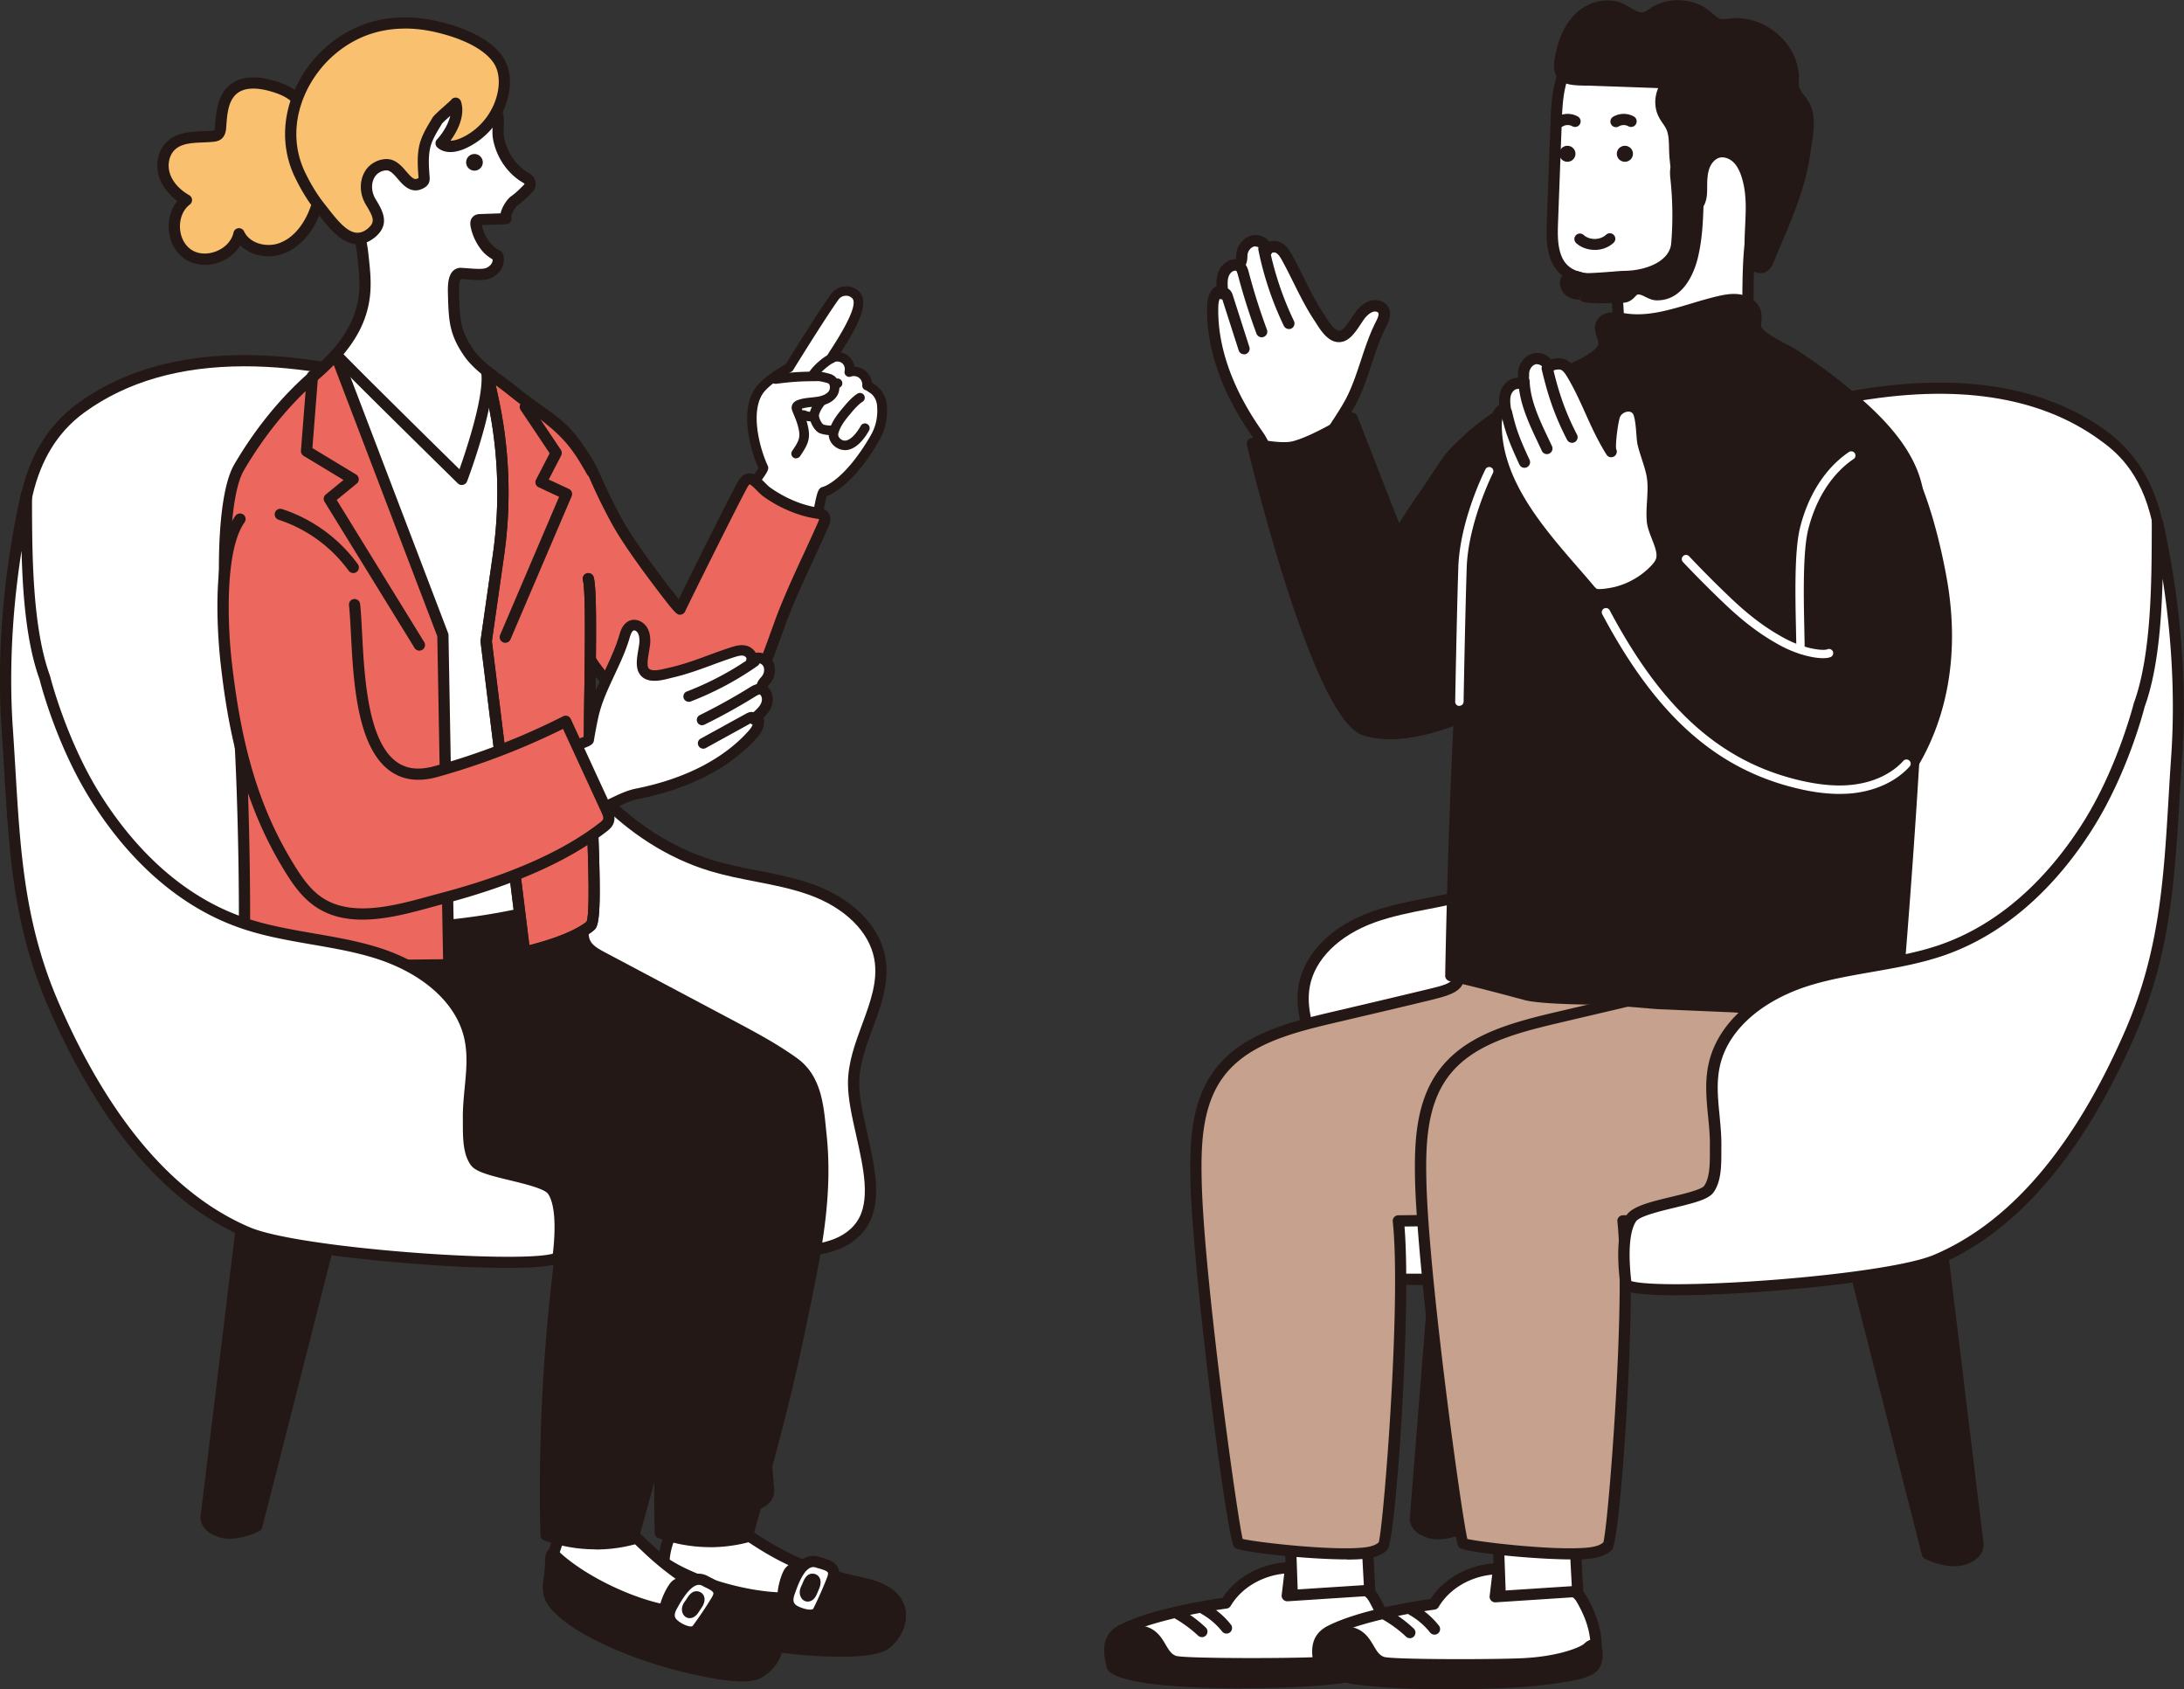 <svg width="278" height="215" viewBox="0 0 278 215" fill="none" xmlns="http://www.w3.org/2000/svg"><rect x="0" y="0" width="278" height="215" fill="#333333" stroke="none"/><g clip-path="url(#clip0_4500_34457)"><path d="M184.382 140.365l-4.216 52.917s-.089 1.219 1.918 1.776c2.006.556 4.569-.901 4.569-.901l10.562-50.011-12.833-3.79v.009z" fill="#231815"/><path d="M183.065 195.906c-.398 0-.796-.044-1.176-.15-2.545-.698-2.448-2.439-2.439-2.518l4.216-52.926a.722.722 0 01.919-.628l12.834 3.791a.714.714 0 01.495.83l-10.563 50.011a.731.731 0 01-.344.477c-.097.053-1.998 1.113-3.933 1.113h-.009zm-2.192-2.562s.044.653 1.396 1.033c1.344.371 3.085-.362 3.748-.689l10.359-49.029-11.358-3.349-4.145 52.042v-.008zm64.495-49.454l6.408 52.696s.141 1.22-1.847 1.856c-1.98.636-4.605-.707-4.605-.707l-12.622-49.524 12.666-4.321z" fill="#231815"/><path d="M248.753 199.325c-1.856 0-3.659-.91-3.747-.954a.678.678 0 01-.363-.459l-12.621-49.525a.707.707 0 01.459-.848l12.666-4.321a.712.712 0 01.937.592l6.408 52.697c.009.079.177 1.811-2.334 2.615-.45.142-.928.203-1.396.203h-.009zm-2.819-2.094c.68.301 2.448.963 3.774.539 1.352-.433 1.352-1.095 1.352-1.122l-6.302-51.795-11.207 3.817 12.374 48.561h.009z" fill="#231815"/><path d="M220.523 145.401c.822-4.966 2.28-10.391 6.505-13.121 2.103-1.361 4.631-1.856 7.08-2.377 7.716-1.635 17.023-2.907 23.272-8.102 5.736-4.763 8.935-12.07 11.428-18.918 4.658-12.838 12.568-37.525-1.123-47.483-9.156-6.653-21.133-6.927-32.269-4.904-6.894 1.255-11.216 6.547-13.073 13.068-3.164 11.116-6.788 19.607-12.382 29.724-5.012 9.056-12.445 17.353-22.654 20.401-4.127 1.237-8.502 1.556-12.559 3.013-4.057 1.458-7.964 4.471-8.742 8.704-.99 5.389 3.332 10.452 3.332 15.939 0 5.399-4.065 13.546-1.016 18.008 2.139 3.136 6.558 3.445 10.359 3.445 10.217 0 20.461.168 30.679 0 8.087-.132 11.154-9.551 11.154-17.406l.009.009z" fill="#fff"/><path d="M199.089 163.594c-3.412 0-6.814-.018-10.164-.036-3.412-.017-6.806-.017-10.235-.035-4.349 0-8.689-.459-10.942-3.755-2.139-3.137-1.114-7.678-.124-12.07.521-2.315 1.016-4.497 1.016-6.335 0-2.35-.875-4.709-1.714-6.989-1.079-2.916-2.184-5.92-1.609-9.074.734-3.976 4.172-7.44 9.201-9.243 2.298-.83 4.72-1.298 7.053-1.758 1.838-.362 3.739-.733 5.542-1.272 11.022-3.296 18.172-12.733 22.229-20.066 5.71-10.32 9.28-18.891 12.321-29.573 2.112-7.44 7.08-12.388 13.629-13.572 13.744-2.5 24.792-.813 32.818 5.027 14.963 10.877 4.737 39.045 1.37 48.305-2.457 6.76-5.754 14.332-11.641 19.218-5.577 4.63-13.514 6.22-20.505 7.625-1.043.212-2.077.416-3.076.628l-.283.062c-2.28.486-4.649.98-6.558 2.217-4.031 2.607-5.392 7.811-6.178 12.582-.018 8.907-3.686 17.928-11.853 18.061-3.412.053-6.859.07-10.288.07l-.009-.017zm-20.329-1.502c3.394 0 6.78.017 10.174.035 6.699.035 13.62.071 20.426-.035 8.255-.133 10.456-10.559 10.456-16.691 0-.035 0-.08.008-.115.796-4.798 2.29-10.674 6.824-13.607 2.13-1.378 4.622-1.909 7.035-2.412l.283-.062c1.008-.212 2.042-.424 3.094-.627 6.832-1.37 14.575-2.925 19.878-7.325 5.621-4.665 8.821-12.026 11.207-18.608 13.223-36.421 2.616-44.126-.875-46.662-7.698-5.593-18.375-7.2-31.722-4.771-8.202 1.493-11.357 8.509-12.515 12.564-3.067 10.798-6.673 19.448-12.445 29.874-4.189 7.563-11.587 17.309-23.069 20.737-1.873.557-3.8.937-5.674 1.299-2.28.442-4.649.91-6.841 1.697-4.543 1.634-7.645 4.683-8.282 8.164-.504 2.766.486 5.46 1.547 8.323.884 2.404 1.803 4.886 1.803 7.484 0 1.997-.513 4.259-1.052 6.653-.928 4.091-1.882 8.333-.088 10.957 1.891 2.774 5.842 3.136 9.837 3.136l-.009-.008z" fill="#231815"/><path d="M173.935 194.66l.512 9.287-9.89.689-.389-10.877 9.767.901z" fill="#fff"/><path d="M164.557 205.351a.69.69 0 01-.478-.185.737.737 0 01-.238-.504l-.389-10.877a.713.713 0 01.778-.742l9.766.901a.714.714 0 01.646.672l.503 9.286a.716.716 0 01-.663.751l-9.89.69h-.053l.018.008zm.353-10.806l.327 9.331 8.45-.592-.433-7.97-8.353-.769h.009z" fill="#231815"/><path d="M156.045 204.017c1.565-2.633 4.596-4.347 7.964-4.497h.265l-.424 3.569 9.74-.636s.627-.212 1.334 1.061c.708 1.272 2.387 4.391 1.538 7.996-.247 1.06-3.332 1.794-7.574 2.218-10.138 1.007-26.87.291-27.312-1.697-.309-1.369-.919-3.49 1.3-4.621 4.463-2.271 13.178-3.402 13.178-3.402l-.009.009z" fill="#fff"/><path d="M158.043 214.867c-7.964 0-16.714-.618-17.174-2.677l-.044-.212c-.309-1.352-.884-3.879 1.715-5.195 4.074-2.068 11.393-3.19 13.072-3.428 1.732-2.66 4.906-4.392 8.361-4.551h.266a.668.668 0 01.556.212.7.7 0 01.186.566l-.327 2.73 8.83-.574c.362-.071 1.246-.053 2.068 1.422.627 1.131 2.537 4.559 1.609 8.509-.221.928-1.344 2.076-8.203 2.757-2.386.238-6.531.424-10.915.424v.017zm-15.786-3.048c1.299 1.352 16.21 2.236 26.56 1.202 6.452-.645 6.956-1.661 6.956-1.679.804-3.402-.849-6.362-1.467-7.484-.31-.548-.539-.68-.601-.707h-.062l-9.74.636a.752.752 0 01-.566-.22.72.72 0 01-.194-.575l.327-2.73c-2.891.3-5.463 1.838-6.815 4.109a.716.716 0 01-.521.344c-.089.009-8.645 1.149-12.949 3.331-1.494.76-1.343 1.979-.972 3.605l.035.15.009.018z" fill="#231815"/><path d="M167.085 211.634c5.161-.204 8.06-1.529 8.6-2.068 1.316-1.299 1.387 1.785.618 2.483-.344.309-.804.486-1.264.645-1.926.698-4.127.539-6.196.813-2.527.344-17.739.662-22.715-.027-2.218-.309-5.17-1.193-4.764-3.702.257-1.573 2.016-2.447 3.721-2.218 2.749.363 2.396 3.11 4.358 3.835 1.122.415 13.876.371 17.633.221l.009.018z" fill="#231815"/><path d="M156.593 214.62c-4.189 0-8.335-.115-10.553-.424-2.386-.327-4.013-1.06-4.826-2.165-.504-.68-.681-1.475-.539-2.359.3-1.873 2.289-3.11 4.516-2.81 1.892.248 2.608 1.467 3.182 2.439.398.671.707 1.21 1.326 1.431 1.07.336 13.249.336 17.359.177 4.897-.194 7.707-1.449 8.132-1.864.565-.557 1.06-.566 1.37-.477.247.07.698.309.883 1.086.186.804.062 2.262-.645 2.907-.451.416-1.034.628-1.502.796-1.37.494-2.838.583-4.261.671-.689.044-1.405.088-2.085.177-1.494.203-6.956.389-12.357.389v.026zm-12.029-6.37c-1.14 0-2.316.574-2.493 1.652-.079.495.009.919.274 1.281.566.76 1.945 1.334 3.881 1.599 4.861.672 19.984.371 22.52.027.725-.097 1.467-.142 2.183-.186 1.379-.088 2.687-.168 3.863-.592.38-.141.778-.283 1.025-.503.186-.177.301-.893.256-1.352-.936.777-4.048 1.979-8.971 2.173-2.678.106-16.493.257-17.907-.265-1.096-.406-1.608-1.281-2.059-2.05-.522-.892-.937-1.59-2.139-1.749a3.39 3.39 0 00-.433-.027v-.008z" fill="#231815"/><path d="M156.116 207.896a.71.71 0 01-.557-.274 9.063 9.063 0 00-2.643-2.244.71.71 0 01-.265-.972.71.71 0 01.972-.265c1.185.68 2.245 1.573 3.05 2.606a.706.706 0 01-.557 1.149zm-3.129.451a.68.68 0 01-.486-.195 16.176 16.176 0 00-2.881-2.138.701.701 0 01-.257-.972.71.71 0 01.972-.256 17.097 17.097 0 013.138 2.333.712.712 0 01.036 1.007.713.713 0 01-.522.23v-.009zm43.857-1.317c0 .592.548 1.069 1.22 1.069.672 0 1.22-.477 1.22-1.069s-.548-1.069-1.22-1.069c-.672 0-1.22.477-1.22 1.069z" fill="#231815"/><path d="M198.064 208.815c-1.061 0-1.927-.804-1.927-1.785 0-.981.866-1.785 1.927-1.785 1.06 0 1.927.804 1.927 1.785 0 .981-.867 1.785-1.927 1.785zm0-2.147c-.265 0-.504.168-.504.362 0 .195.239.362.504.362s.504-.167.504-.362c0-.194-.239-.362-.504-.362z" fill="#231815"/><path d="M171.689 59.871c.186-.857-.176-1.75-.662-2.748-.115-.247-1.379-2.35-1.22-2.571.009-.018 1.52-2.236 2.201-3.543 1.582-3.066 2.227-6.733 3.809-9.8.301-.573.592-1.29.221-1.828-.283-.415-.893-.548-1.396-.415-.504.132-.911.477-1.264.848-.69.733-1.565 2.668-2.599 2.951-1.281.345-2.245-1.467-2.819-2.315-1.618-2.412-2.714-5.09-4.101-7.616-.274-.495-.575-1.017-1.088-1.29-.512-.274-1.281-.177-1.511.335.018-.804-.955-1.405-1.759-1.219-.813.194-1.361.99-1.414 1.785-.027.424.009.936-.371 1.157-.195.115-.442.098-.663.133-.654.097-1.149.663-1.344 1.272-.194.61-.141 1.264-.088 1.9-.875.035-1.202 1.122-1.229 1.961-.203 5.885 2.298 11.593 5.754 16.461 2.166 3.049 1.591 7.529 6.753 7.308 1.282-.053 2.599-.345 3.597-1.105.725-.548 1.079-1.095 1.202-1.661h-.009z" fill="#fff"/><path d="M166.528 63.361c-3.783 0-4.755-2.527-5.613-4.771-.371-.981-.76-1.997-1.37-2.845-4.039-5.682-6.072-11.522-5.886-16.894.044-1.193.486-2.077 1.193-2.457-.027-.512 0-1.051.168-1.599.3-.936 1.052-1.634 1.918-1.767.079-.009.159-.018.247-.026.045 0 .098 0 .142-.018.026-.097.026-.274.035-.389v-.194c.089-1.167.911-2.183 1.98-2.439a2.273 2.273 0 011.909.46c.124.097.239.212.327.335a2.07 2.07 0 011.538.15c.707.38 1.087 1.07 1.37 1.573.504.92.972 1.864 1.432 2.784.804 1.608 1.626 3.269 2.643 4.78.07.106.141.22.221.344.442.69 1.184 1.847 1.82 1.679.442-.115 1.052-1.043 1.459-1.644.283-.424.539-.821.813-1.104.336-.362.866-.857 1.6-1.051.839-.23 1.732.062 2.165.698.654.954.071 2.076-.177 2.562-.769 1.484-1.325 3.163-1.865 4.798-.556 1.679-1.131 3.42-1.944 5-.557 1.088-1.662 2.758-2.077 3.376.124.3.424.875.901 1.714.106.195.186.336.212.389.495 1.007.955 2.094.716 3.207-.168.778-.645 1.458-1.467 2.086-1.007.76-2.351 1.175-4.004 1.254h-.389l-.017.01zm-6.726-32.012c-.053 0-.098 0-.151.018-.521.124-.839.68-.866 1.14v.168c-.026.441-.062 1.184-.725 1.564-.274.159-.556.185-.769.203-.053 0-.097 0-.15.017-.38.053-.663.451-.769.787-.15.486-.106 1.06-.062 1.626a.695.695 0 01-.176.53.72.72 0 01-.504.238c-.318.018-.531.663-.548 1.273-.177 5.054 1.768 10.594 5.621 16.019.707.998 1.131 2.103 1.538 3.163.884 2.306 1.52 3.976 4.605 3.843 1.361-.061 2.431-.38 3.2-.963.539-.406.839-.812.936-1.237.133-.61-.132-1.325-.601-2.288-.026-.044-.088-.16-.176-.31-1.167-2.067-1.317-2.509-.999-2.977.018-.026 1.502-2.218 2.148-3.472.769-1.485 1.325-3.163 1.865-4.798.556-1.679 1.131-3.42 1.944-5.001.292-.566.38-.937.265-1.096-.079-.115-.353-.194-.618-.123-.283.079-.584.282-.929.645-.185.194-.415.547-.662.918-.619.928-1.317 1.98-2.272 2.236-1.635.442-2.731-1.264-3.385-2.289-.071-.114-.142-.22-.203-.318-1.061-1.581-1.91-3.287-2.732-4.939-.45-.901-.91-1.838-1.405-2.73-.256-.468-.486-.84-.795-1.007-.204-.106-.469-.053-.513 0a.72.72 0 01-.804.415.719.719 0 01-.566-.707c0-.15-.133-.283-.194-.327a.905.905 0 00-.548-.194v-.027z" fill="#231815"/><path d="M158.352 45.089a.718.718 0 01-.68-.495l-2.086-6.494a.707.707 0 01-.601-1.14.952.952 0 01.662-.371c.292-.036.601.062.822.247.292.248.398.566.46.76l2.104 6.565a.721.721 0 01-.681.937v-.01zm2.254-2.165a.712.712 0 01-.672-.468 81.438 81.438 0 01-2.351-7.422c-.15-.575-.274-.645-.309-.654a.714.714 0 11.371-1.379c.946.257 1.22 1.282 1.317 1.67a79.086 79.086 0 002.307 7.29.714.714 0 01-.672.963h.009zm3.456-1.051a.717.717 0 01-.645-.407 41.094 41.094 0 01-3.235-9.64.707.707 0 01.557-.84.709.709 0 01.839.558 40.121 40.121 0 003.129 9.312.722.722 0 01-.336.955.751.751 0 01-.309.07v-.008zm23.343 13.545c-1.379 1.246-2.519 2.703-3.624 4.179a120.714 120.714 0 00-8.936 13.82c-.486.874-.964 1.775-1.131 2.756-.327 1.926.601 3.826 1.502 5.575.787 1.538 1.653 3.146 3.155 4.056 1.353.83 3.041.963 4.641.972 2.731 0 5.736-.442 7.53-2.421.778-.857 1.255-1.935 1.68-2.996a59.06 59.06 0 001.803-5.124c.822-2.74 1.449-5.523 2.077-8.306.371-1.652.742-3.313 1.122-4.965l1.379-6.133c.292-1.28.575-2.624.168-3.87-1.662-5.115-9.272.548-11.366 2.457z" fill="#231815"/><path d="M183.082 87.5h-.07c-1.618 0-3.474-.132-5.012-1.078-1.723-1.051-2.66-2.88-3.42-4.338-.822-1.6-1.945-3.782-1.574-6.017.177-1.06.655-1.98 1.211-2.987a119.313 119.313 0 018.989-13.907c1.025-1.37 2.245-2.942 3.721-4.276.062-.053 6.276-5.629 10.138-4.595.796.212 1.856.813 2.387 2.447.477 1.467.123 3.005-.151 4.25L196.8 68.097c-.619 2.757-1.264 5.602-2.095 8.359-.53 1.75-1.14 3.49-1.821 5.186-.441 1.105-.945 2.253-1.811 3.208-1.618 1.784-4.234 2.65-7.991 2.65zm4.8-31.552c-1.379 1.246-2.546 2.757-3.536 4.073a118.66 118.66 0 00-8.882 13.74c-.495.892-.911 1.696-1.052 2.536-.274 1.634.486 3.295 1.432 5.133.857 1.661 1.608 2.995 2.89 3.773 1.237.76 2.855.866 4.278.866h.07c3.333 0 5.604-.716 6.93-2.183.707-.777 1.149-1.802 1.547-2.783a59.991 59.991 0 001.776-5.063c.813-2.712 1.45-5.522 2.068-8.252l2.502-11.107c.256-1.122.539-2.394.185-3.49-.274-.84-.733-1.334-1.396-1.51-2.387-.637-6.974 2.606-8.812 4.276v-.01z" fill="#231815"/><path d="M200.406 194.793l.513 9.286-9.891.698-.389-10.886 9.767.902z" fill="#fff"/><path d="M191.028 205.484a.69.69 0 01-.477-.186.736.736 0 01-.239-.503l-.388-10.877c0-.203.07-.406.22-.548a.725.725 0 01.557-.194l9.767.901a.712.712 0 01.645.672l.504 9.286a.716.716 0 01-.663.751l-9.89.689h-.053l.017.009zm.354-10.806l.327 9.33 8.45-.592-.433-7.969-8.353-.769h.009z" fill="#231815"/><path d="M182.517 204.15c1.564-2.633 4.596-4.347 7.963-4.498h.266l-.425 3.57 9.74-.636s.628-.212 1.335 1.06 2.386 4.391 1.538 7.996c-.248 1.061-3.332 1.794-7.575 2.218-10.138 1.007-26.869.292-27.311-1.696-.309-1.37-.919-3.49 1.299-4.621 4.464-2.271 13.179-3.402 13.179-3.402l-.009.009z" fill="#fff"/><path d="M184.514 215c-7.963 0-16.713-.618-17.164-2.677l-.044-.212c-.31-1.352-.884-3.879 1.714-5.196 4.075-2.067 11.393-3.189 13.073-3.428 1.732-2.66 4.905-4.391 8.361-4.55h.265a.693.693 0 01.742.777l-.327 2.73 8.83-.574c.363-.071 1.246-.053 2.068 1.423.628 1.131 2.537 4.559 1.609 8.508-.221.928-1.343 2.077-8.202 2.757-2.387.239-6.532.424-10.916.424l-.009.018zm-15.785-3.048c1.299 1.352 16.21 2.235 26.56 1.201 6.452-.645 6.955-1.661 6.955-1.678.805-3.402-.848-6.362-1.467-7.484-.309-.548-.539-.681-.601-.707h-.062l-9.74.636a.707.707 0 01-.565-.221.714.714 0 01-.195-.574l.327-2.73c-2.89.291-5.462 1.837-6.814 4.108a.719.719 0 01-.522.345c-.088.009-8.644 1.148-12.948 3.331-1.494.76-1.344 1.979-.973 3.614l.036.15.009.009z" fill="#231815"/><path d="M193.556 211.766c5.162-.203 8.061-1.528 8.6-2.067 1.317-1.299 1.388 1.784.619 2.482-.345.31-.804.486-1.264.645-1.927.698-4.128.539-6.196.813-2.528.345-17.739.663-22.715-.026-2.219-.309-5.171-1.193-4.764-3.702.256-1.573 2.015-2.448 3.721-2.218 2.749.362 2.395 3.11 4.357 3.835 1.123.415 13.877.371 17.633.22l.009.018z" fill="#231815"/><path d="M183.065 214.753c-4.19 0-8.335-.115-10.554-.424-2.386-.327-4.012-1.061-4.825-2.165-.504-.681-.681-1.476-.54-2.359.301-1.874 2.29-3.111 4.517-2.81 1.891.256 2.607 1.467 3.182 2.439.398.671.707 1.21 1.326 1.431 1.078.336 13.249.345 17.359.177 4.896-.195 7.707-1.449 8.131-1.865.566-.556 1.061-.565 1.37-.477.248.071.698.309.884 1.087.186.804.071 2.262-.645 2.907-.451.415-1.034.627-1.503.795-1.37.495-2.837.583-4.26.672-.689.044-1.405.088-2.086.176-1.494.204-6.956.389-12.356.389v.027zm-12.03-6.371c-1.14 0-2.315.574-2.492 1.652-.08.495.009.919.274 1.282.566.759 1.944 1.334 3.88 1.599 4.861.671 19.984.371 22.521.026.725-.097 1.467-.141 2.183-.185 1.379-.089 2.687-.168 3.862-.592.38-.142.778-.283 1.026-.504.185-.177.3-.892.256-1.352-.937.778-4.048 1.979-8.962 2.174-2.678.106-16.493.256-17.907-.265-1.096-.407-1.609-1.281-2.06-2.05-.521-.893-.937-1.591-2.139-1.75a3.572 3.572 0 00-.433-.026l-.009-.009z" fill="#231815"/><path d="M182.587 208.029a.699.699 0 01-.556-.274 9.16 9.16 0 00-2.634-2.245.709.709 0 01-.265-.972.71.71 0 01.972-.265c1.184.672 2.245 1.573 3.049 2.607a.704.704 0 01-.115.998.687.687 0 01-.442.151h-.009zm-3.128.45a.681.681 0 01-.486-.194 15.82 15.82 0 00-2.882-2.138.701.701 0 01-.256-.972.709.709 0 01.972-.257 17.131 17.131 0 013.138 2.333c.291.274.3.725.035 1.007a.707.707 0 01-.521.23v-.009zM175.34 73.77a.77.77 0 01-.363-.098.728.728 0 01-.256-.98c.274-.469 6.788-11.513 9.095-14.65 2.369-3.207 10.633-8.456 10.986-8.677a.704.704 0 01.981.221.703.703 0 01-.22.98c-.08.054-8.388 5.32-10.598 8.315-2.263 3.075-8.953 14.411-9.015 14.526a.71.71 0 01-.619.354l.009.009z" fill="#231815"/><path d="M181.545 77.401l-9.422-24.183s-4.605 2.907-7.398 3.622c-1.759.45-5.312-.397-5.312-.397s8.22 34.265 14.194 36.394c5.975 2.13 15.468-3.004 15.468-3.004L181.553 77.4h-.008z" fill="#231815"/><path d="M176.931 94.074c-1.246 0-2.466-.159-3.571-.557-6.152-2.2-13.797-33.354-14.646-36.898a.727.727 0 01.186-.671.704.704 0 01.672-.186c.946.221 3.668.734 4.967.398 2.661-.68 7.151-3.508 7.195-3.543a.686.686 0 01.601-.07c.203.07.362.22.442.414l9.422 24.184a.718.718 0 01-.407.928.721.721 0 01-.928-.407l-9.113-23.388c-1.44.857-4.649 2.695-6.867 3.26-1.282.327-3.279.071-4.534-.159 5.868 24.069 11.251 34 13.478 34.795 5.604 2.006 14.796-2.907 14.885-2.96a.706.706 0 01.963.292.705.705 0 01-.292.963c-.327.177-6.752 3.614-12.471 3.614l.018-.009z" fill="#231815"/><path d="M212.091 108.414s-26.463 1.061-26.481 1.07c-.026 0 .283 10.735.301 11.336.097 4.974-.036 4.815-4.87 5.991-3.96.954-7.92 1.873-11.879 2.809-5.224 1.237-10.889 2.757-14.063 7.087-2.766 3.781-2.952 8.809-2.854 13.501.265 12.749 4.896 45.786 5.365 46.219.424.389 10.88 1.635 15.538 1.29 1.061-.079 2.218-.229 2.961-.998.619-.645 3.04-30.589 1.891-41.325 6.753-.062 13.647-.15 20.002-2.421 18.923-6.759 14.018-28.504 14.098-44.541l-.009-.018z" fill="#C6A18D"/><path d="M171.469 198.459c-4.826 0-13.638-.883-14.345-1.528-.982-.892-5.366-35.82-5.595-46.723-.098-4.63.044-9.914 2.996-13.934 3.217-4.392 8.679-5.982 14.469-7.361l3.951-.927c2.642-.619 5.285-1.246 7.928-1.882l.521-.124c1.954-.468 3.023-.725 3.43-1.264.415-.547.415-1.776.371-3.887 0-.177-.036-1.237-.071-2.642-.044-1.679-.106-3.853-.159-5.602-.065-2.521.141-3.794.619-3.817 0 0 14.407-.583 26.48-1.069a.722.722 0 01.743.724c-.009 2.704.114 5.523.247 8.509.654 14.491 1.397 30.908-14.822 36.704-6.284 2.244-12.966 2.394-19.454 2.456.893 10.718-1.114 40.017-2.165 41.113-.875.91-2.166 1.122-3.421 1.219-.477.035-1.061.053-1.723.053v-.018zm-13.294-2.606c1.697.406 10.66 1.449 14.911 1.131.866-.062 1.83-.177 2.413-.698.627-2.306 2.881-30.554 1.785-40.839a.71.71 0 01.707-.786c6.621-.062 13.462-.124 19.763-2.377 15.221-5.443 14.531-20.614 13.877-35.299-.124-2.73-.239-5.328-.247-7.837-3.828.15-21.328.857-25.04 1.007.035 1.582.15 5.611.212 7.979a185.6 185.6 0 01.071 2.659c.106 5.063-.168 5.434-4.897 6.574l-.521.124c-2.643.636-5.286 1.263-7.937 1.882l-3.951.928c-5.516 1.307-10.713 2.809-13.647 6.812-2.678 3.658-2.811 8.659-2.713 13.059.247 12.034 4.437 42.341 5.214 45.681z" fill="#231815"/><path d="M240.683 108.414s-26.462 1.061-26.48 1.07c-.026 0 .283 10.735.301 11.336.097 4.974-.036 4.815-4.87 5.991-3.96.954-7.92 1.873-11.88 2.809-5.223 1.237-10.889 2.757-14.062 7.087-2.766 3.781-2.952 8.809-2.855 13.501.266 12.749 4.897 45.786 5.365 46.219.425.389 10.881 1.635 15.539 1.29 1.06-.079 2.218-.229 2.961-.998.618-.645 3.04-30.589 1.891-41.325 6.753-.062 13.647-.15 20.002-2.421 18.923-6.759 14.018-28.504 14.097-44.541l-.009-.018z" fill="#C6A18D"/><path d="M200.061 198.459c-4.825 0-13.638-.883-14.345-1.528-.981-.901-5.365-35.82-5.594-46.723-.098-4.63.044-9.914 2.996-13.934 3.217-4.392 8.679-5.982 14.469-7.361l3.95-.927c2.643-.619 5.295-1.246 7.929-1.882l.521-.124c1.953-.468 3.023-.725 3.429-1.264.416-.547.416-1.776.372-3.887 0-.177-.036-1.237-.071-2.642-.044-1.679-.106-3.853-.159-5.602-.065-2.521.141-3.794.619-3.817 0 0 14.406-.583 26.48-1.069a.72.72 0 01.521.203.705.705 0 01.221.521c-.008 2.704.115 5.523.248 8.509.654 14.491 1.396 30.908-14.822 36.704-6.285 2.244-12.967 2.394-19.454 2.456.893 10.718-1.114 40.017-2.166 41.113-.875.91-2.165 1.122-3.42 1.219-.477.035-1.061.053-1.724.053v-.018zm-13.293-2.606c1.697.406 10.651 1.449 14.911 1.131.866-.062 1.829-.177 2.413-.698.627-2.306 2.881-30.554 1.785-40.839a.71.71 0 01.707-.786c6.62-.062 13.461-.124 19.763-2.377 15.22-5.443 14.531-20.614 13.877-35.299-.124-2.73-.239-5.328-.248-7.837-3.827.15-21.327.857-25.039 1.007.035 1.582.15 5.611.212 7.979.035 1.414.071 2.474.071 2.659.106 5.063-.168 5.434-4.897 6.574l-.522.124c-2.642.645-5.294 1.263-7.937 1.882l-3.942.928c-5.515 1.307-10.712 2.809-13.646 6.812-2.678 3.658-2.811 8.659-2.714 13.059.248 12.034 4.437 42.341 5.215 45.681h-.009z" fill="#231815"/><path d="M223.519 43.48s-1.025-1.766-1.025-3.295c0-3.579-.071-10.161.981-11.999 1.714-2.986 1.741-10.788.999-14.279-1.105-5.204-3.518-7.528-8.547-8.58-2.555-.53-5.206-.9-7.805-.927-.786 0-1.573-.017-2.351.08-2.899.362-5.524 1.961-6.664 4.727-.849 2.05-.937 4.32-1.025 6.538-.151 4.109-.301 8.217-.46 12.326-.053 1.325-.097 2.677.221 3.958.707 2.863 2.819 3.438 5.48 3.579.769.044 2.581.46 2.483 1.193-.097.733.805 6.07-.548 7.554-.645.707-2.386 1.759-2.386 1.759l1.246 1.316c2.493 2.642 7.831 3.155 11.278 1.838 3.88-1.484 8.123-5.796 8.123-5.796v.009z" fill="#fff"/><path d="M211.277 50.682c-2.89 0-5.913-.866-7.689-2.757l-1.246-1.316a.682.682 0 01-.186-.584.69.69 0 01.336-.512c.46-.274 1.759-1.113 2.227-1.626.813-.892.539-4.312.425-5.77-.054-.645-.08-1.016-.071-1.263-.248-.203-1.132-.486-1.803-.521-2.696-.142-5.303-.743-6.134-4.127-.345-1.396-.292-2.8-.239-4.161l.46-12.326c.079-2.147.168-4.586 1.078-6.786 1.158-2.81 3.862-4.745 7.239-5.16.831-.106 1.653-.097 2.448-.088 2.413.017 5.012.326 7.946.945 5.4 1.13 7.946 3.684 9.104 9.127.707 3.322.831 11.46-1.079 14.783-.901 1.563-.892 7.687-.883 10.982v.663c0 1.096.671 2.492.928 2.942a.721.721 0 01-.106.857c-.177.177-4.393 4.436-8.379 5.964-1.273.486-2.802.743-4.367.743l-.009-.01zm-7.3-4.427l.654.69c2.316 2.456 7.398 2.844 10.5 1.66 3.049-1.166 6.408-4.214 7.504-5.266-.327-.68-.857-1.961-.857-3.154v-.663c0-4.957.07-9.949 1.078-11.69 1.547-2.694 1.662-10.258.919-13.774-1.025-4.851-3.19-7.025-7.999-8.023-2.837-.592-5.347-.893-7.663-.91-.751 0-1.52-.018-2.262.08-2.855.353-5.136 1.96-6.099 4.293-.804 1.962-.893 4.162-.963 6.292l-.46 12.325c-.044 1.264-.097 2.563.203 3.764.584 2.36 2.21 2.899 4.826 3.04.539.026 2.219.291 2.873 1.078.291.344.309.689.283.919-.009.123.026.636.061 1.095.221 2.784.336 5.602-.795 6.848-.424.468-1.211 1.025-1.803 1.414v-.018z" fill="#231815"/><path d="M206.832 20.587c-.566 0-1.026-.45-1.026-1.016 0-.565.46-1.016 1.026-1.016.565 0 1.025.45 1.025 1.016 0 .566-.46 1.016-1.025 1.016zm-7.319 0c-.565 0-1.025-.45-1.025-1.016 0-.565.46-1.016 1.025-1.016.566 0 1.026.45 1.026 1.016 0 .566-.46 1.016-1.026 1.016zm24.094 21.471c.716 1.166 3.739 2.448 4.711 3.084a72.442 72.442 0 016.329 4.62c3.968 3.27 8.449 7.511 9.404 12.671 2.015 10.85-2.766 65.835-2.766 65.835l-9.988.159c-3.571.053-7.142-.044-10.704-.3l-9.598-.415-6.744-.557s-7.902 0-10.023-.574c-7.124-1.935-9.563-2.412-9.563-2.412s1.007-60.525 5.029-68c1.847-3.437 4.967-6.123 8.308-8.2 1.556-.963 6.806-2.491 6.107-4.718-.212-.69-.592-1.44-.247-2.085.495-.92 1.883-.734 2.952-.575 4.066.61 8.025-1.29 12.029-2.217.884-.204 1.812-.363 2.705-.177.893.185 1.732.804 1.918 1.652.124.583-.062 1.193 0 1.794a1.1 1.1 0 00.15.406l-.009.01z" fill="#231815"/><path d="M229.397 129.152c-2.952 0-5.931-.106-8.857-.318l-9.572-.407-6.77-.556c-.265 0-7.964 0-10.156-.601-7-1.9-9.492-2.395-9.51-2.403a.708.708 0 01-.575-.716c.045-2.474 1.061-60.79 5.118-68.327 1.688-3.136 4.57-5.99 8.565-8.465.424-.265 1.043-.538 1.75-.857 1.529-.689 4.392-1.97 4.048-3.039a10.737 10.737 0 01-.106-.327c-.23-.672-.522-1.502-.089-2.315.743-1.378 2.581-1.104 3.686-.936 2.775.415 5.489-.407 8.37-1.264 1.105-.336 2.254-.672 3.394-.937.955-.22 1.98-.397 3.014-.176 1.264.274 2.236 1.13 2.466 2.2.097.433.062.848.027 1.21-.018.239-.036.469-.018.663 0 0 0 .035.053.106.415.672 2.095 1.555 3.208 2.147.522.274.973.513 1.282.716 2.377 1.555 4.463 3.084 6.39 4.674 4.216 3.481 8.662 7.749 9.652 13.086 2.006 10.823-2.563 63.776-2.758 66.02a.723.723 0 01-.698.654l-9.988.159c-.636.009-1.272.018-1.909.018l-.017-.009zm-44.017-5.558c1.088.239 3.783.875 9.025 2.298 1.661.45 7.663.547 9.837.547l6.806.557 9.572.406c3.544.257 7.124.354 10.668.301l9.342-.15c.522-6.185 4.579-54.994 2.723-64.996-.911-4.886-5.135-8.933-9.157-12.246-1.883-1.555-3.933-3.049-6.267-4.577-.247-.16-.671-.389-1.166-.645-1.397-.742-3.147-1.661-3.757-2.66a1.812 1.812 0 01-.256-.715c-.035-.327 0-.645.018-.928.026-.292.044-.566 0-.787-.106-.503-.672-.963-1.37-1.113-.752-.159-1.6-.009-2.387.168-1.096.256-2.218.592-3.305.919-2.899.866-5.905 1.767-8.989 1.308-.734-.106-1.954-.292-2.219.203-.141.256.009.707.177 1.175.044.124.08.247.124.362.716 2.28-2.484 3.72-4.826 4.771-.636.283-1.246.557-1.582.77-3.774 2.34-6.488 5.01-8.061 7.925-3.694 6.848-4.817 60.825-4.941 67.09l-.009.017z" fill="#231815"/><path d="M239.985 55.824c4.19 3.252 6.594 14.694 7.239 18.679 1.794 11.133-.778 22.08-9.811 29.98-2.024 1.767-4.658 3.375-7.327 2.818-1.229-.256-2.316-.954-3.244-1.776-4.711-4.17-5.453-11.053-4.808-17.168 1.291-12.166 6.983-23.874 15.883-32.639.53-.521 1.591.3 2.272.619.68.318-.045-1.22-.204-.513z" fill="#231815"/><path d="M231.191 108.123c-.424 0-.84-.044-1.255-.133-1.211-.256-2.378-.892-3.571-1.943-5.232-4.639-5.63-12.23-5.038-17.778 1.317-12.397 7.027-24.14 16.095-33.072.628-.61 1.441-.371 2.121-.036a.817.817 0 01.495-.247c.389-.044.769.203.999.672.053.106.088.203.115.309 4.419 4.515 6.541 17 6.779 18.484 1.989 12.344-1.573 23.22-10.049 30.634-2.36 2.067-4.605 3.11-6.7 3.11h.009zm7.194-51.866c-8.803 8.694-14.362 20.12-15.635 32.171-.557 5.213-.212 12.326 4.57 16.558.998.884 1.953 1.414 2.916 1.617 1.962.415 4.225-.477 6.718-2.659 10.367-9.066 10.933-20.95 9.581-29.326-.814-5.054-2.997-14.014-6.214-17.521a.957.957 0 01-.424-.115 6.038 6.038 0 01-.504-.274c-.256-.142-.778-.433-.99-.45h-.018zm-8.688-42.774c-.663-1.228-1.555-1.66-1.449-3.251.274-3.932-3.713-7.617-7.805-7.21-.574.053-1.175.177-1.732.009-.592-.186-1.017-.672-1.485-1.06-1.803-1.512-4.685-1.688-6.673-.407-.371.239-.725.53-1.158.636-1.123.292-2.121-.68-3.182-1.149-1.803-.795-4.03-.044-5.365 1.361s-1.927 3.305-2.263 5.178c-.477 2.713 1.547 2.483 3.562 2.553 3.403.115 6.797.239 10.2.363-.99 1.034-1.237 2.712-.583 3.985.291.565.724 1.042.99 1.625.512 1.131.344 2.545.45 3.756.045.477.098.945.142 1.422-.097.45-.062.954-.009 1.414.292 2.757.327 5.522.097 8.279-.23 2.739-3.544 4.144-6.682 4.17-.654 0-4.861.451-5.453.221-2.864-1.104-2.484 2.112-.257 2.024.16 0 .345-.027.46.062.071.053.106.123.141.185.221.371 4.243.088 4.756.124 1.104.08 1.193-.972 1.979-1.043.946-.088 1.627.734 2.511.742 2.801.027 4.074-3.021 4.516-4.877.53-2.218.637-4.418.698-6.61l.089-.114c.38-.645.371-1.431.371-2.173 0-.875.027-1.768.336-2.58.309-.813.937-1.556 1.785-1.776.902-.23 1.883.176 2.528.848.645.671.999 1.572 1.246 2.465.875 3.19.159 6.23.319 9.436.017.274.035.566.106.831.053.203.132.398.247.566.274.406.822.662 1.264.459.354-.16.539-.557.689-.919 1.918-4.674 3.96-8.756 4.658-13.89.239-1.758.796-4.09-.07-5.681l.026.026z" fill="#231815"/><path d="M203.252 38.577c-1.423 0-1.891-.124-2.139-.442-1.078.035-1.989-.495-2.377-1.343-.301-.663-.213-1.37.229-1.838.319-.336 1.079-.813 2.599-.22.407.096 2.811-.098 3.845-.177a23.764 23.764 0 011.343-.089c2.829-.026 5.789-1.237 5.975-3.508a43.219 43.219 0 00-.097-8.146c-.053-.495-.089-1.016 0-1.52l-.027-.274c-.035-.353-.07-.707-.106-1.051a22.998 22.998 0 01-.044-1.114c-.018-.848-.035-1.731-.345-2.403-.115-.256-.282-.504-.468-.769a6.73 6.73 0 01-.504-.821c-.574-1.122-.566-2.5-.062-3.65l-2.192-.079-6.744-.238h-.539c-1.255-.036-2.563-.062-3.297-.964-.468-.565-.601-1.36-.415-2.43.283-1.572.84-3.852 2.448-5.548 1.68-1.759 4.216-2.386 6.17-1.52.344.15.663.336.972.521.654.39 1.22.716 1.741.583.221-.061.451-.212.698-.38l.248-.167c2.245-1.45 5.48-1.246 7.522.46.114.096.22.193.335.29.31.275.601.54.902.637.309.097.698.044 1.122 0l.327-.036c2.201-.22 4.535.645 6.249 2.307 1.627 1.581 2.475 3.64 2.343 5.655-.062.839.212 1.21.671 1.81.221.292.469.628.699 1.052.848 1.564.521 3.64.265 5.31-.045.274-.089.548-.124.805-.592 4.338-2.112 7.916-3.712 11.698-.327.778-.663 1.555-.99 2.36-.142.353-.416.998-1.052 1.29-.725.335-1.653.026-2.157-.708a2.254 2.254 0 01-.344-.786 5.271 5.271 0 01-.133-.972c-.062-1.175 0-2.324.053-3.437.097-2.006.186-3.897-.345-5.84-.274-.999-.618-1.68-1.078-2.165-.521-.54-1.255-.804-1.829-.654-.54.141-1.035.654-1.291 1.334-.265.716-.292 1.546-.292 2.333 0 .83 0 1.732-.468 2.527-.071 2.182-.186 4.33-.716 6.538-.3 1.273-1.573 5.425-5.17 5.425h-.045c-.583 0-1.051-.238-1.467-.441-.362-.177-.663-.336-.972-.3-.071 0-.159.088-.327.264-.327.336-.822.848-1.768.778-.106 0-.574.009-.999.026-.875.036-1.564.053-2.112.053l-.009-.026zm-1.644-.99l-.601.38s.018.027.044.053l.557-.442v.01zm.53-.486c.584.098 2.378.027 3.182 0 .654-.026.973-.035 1.149-.017.274.017.372-.071.637-.345.256-.274.618-.636 1.228-.698.707-.07 1.273.22 1.733.442.318.159.601.291.848.3h.027c2.554 0 3.544-3.313 3.783-4.33.512-2.146.609-4.285.68-6.467a.66.66 0 01.142-.398l.636.345-.583-.415c.265-.442.265-1.078.265-1.759 0-.963.026-1.935.38-2.871.424-1.131 1.273-1.962 2.271-2.218 1.079-.283 2.343.132 3.218 1.051.83.866 1.21 1.997 1.423 2.775.592 2.165.495 4.268.397 6.29-.053 1.079-.106 2.192-.053 3.297.009.212.027.468.089.68.035.141.088.256.15.353.106.16.309.239.38.212.124-.061.274-.406.327-.539.327-.804.663-1.59.999-2.376 1.564-3.694 3.049-7.184 3.615-11.337.035-.265.079-.539.123-.83.239-1.538.504-3.27-.114-4.418-.177-.327-.389-.61-.584-.875-.512-.689-1.043-1.396-.945-2.765.114-1.6-.584-3.252-1.91-4.533-1.414-1.378-3.323-2.094-5.108-1.917l-.301.035c-.521.062-1.113.132-1.715-.053-.609-.186-1.051-.583-1.44-.937a7.572 7.572 0 00-.292-.256c-1.555-1.299-4.11-1.458-5.824-.353l-.221.15c-.319.22-.69.468-1.149.583-1.088.283-2.007-.256-2.82-.733-.292-.168-.566-.327-.831-.451-1.582-.698-3.491.08-4.561 1.202-1.025 1.078-1.688 2.606-2.077 4.806-.079.424-.114.999.115 1.273.319.388 1.282.406 2.219.424.185 0 .371 0 .557.017l6.743.239 3.456.124a.716.716 0 01.637.441.712.712 0 01-.151.76c-.777.813-.972 2.174-.468 3.172.115.221.256.433.415.663.204.3.425.619.593.99.424.936.45 2.014.468 2.96 0 .353.018.698.044 1.025.027.344.062.689.097 1.024l.036.39c0 .07 0 .15-.009.22-.071.345-.044.778 0 1.193a44.61 44.61 0 01.097 8.42c-.274 3.27-4.021 4.798-7.389 4.825-.185 0-.654.044-1.246.088-2.696.212-3.977.274-4.464.089-.715-.274-1.007-.168-1.051-.124-.018.017-.036.123.035.265.115.265.433.521.99.512.247-.008.592-.026.901.186a.985.985 0 01.221.203v-.009z" fill="#231815"/><path d="M185.761 89.842h-.009a.529.529 0 01-.522-.548c0-.115.204-11.204.398-17.088.203-6 3.332-12.238 3.465-12.503a.534.534 0 01.954.477c-.035.062-3.155 6.3-3.35 12.052-.194 5.876-.397 16.956-.397 17.07a.532.532 0 01-.539.522v.018zm22.6-15.534a10.052 10.052 0 002.36-1.855c.309-.336.61-.69.751-1.122.504-1.484-1.016-3.49-1.14-5.08-.168-2.06.38-4.118-.106-6.16-.292-1.227-.76-2.411-1.07-3.64-.238-.954-.088-3.808-.937-4.48-.883-.706-2.218-.167-2.642.743-.283.6-.805 4.241-.495 4.736-2.024-3.199-3.014-6.539-4.932-9.772-.292-.486-.61-.999-1.123-1.255-.521-.265-1.732-.115-1.935.406-.009-.804-.999-1.378-1.803-1.166-.805.212-1.335 1.025-1.362 1.83-.017.423.045.936-.327 1.165-.194.115-.442.106-.663.15-.654.115-1.131.699-1.308 1.317-.176.619-.106 1.264-.026 1.9-.875.062-1.167 1.157-1.167 1.997 0 8.296 6.806 15.003 11.835 20.932.186.22.371.433.619.583.548.318 2.457-.062 3.067-.23.839-.23 1.653-.574 2.404-.999z" fill="#fff"/><path d="M203.659 76.376c-.442 0-.849-.062-1.123-.22-.353-.213-.601-.504-.804-.734-.592-.698-1.211-1.405-1.839-2.13-4.764-5.478-10.164-11.68-10.164-19.261 0-1.193.424-2.094 1.114-2.492-.044-.513-.044-1.052.115-1.6.265-.954.998-1.66 1.865-1.82a2.08 2.08 0 01.247-.035.764.764 0 00.141-.018c.018-.097.018-.274.018-.388v-.204c.044-1.166.84-2.217 1.892-2.491.636-.168 1.378-.018 1.926.397.142.106.266.23.372.363.556-.195 1.387-.23 1.944.053.716.362 1.123 1.033 1.414 1.528.92 1.555 1.635 3.146 2.325 4.674.442.972.866 1.918 1.334 2.837.151-1.123.389-2.174.504-2.413.327-.689 1.008-1.228 1.786-1.404.716-.168 1.405-.018 1.953.415.822.654.946 2.253 1.052 3.658.035.495.07.963.132 1.201.142.566.319 1.114.504 1.697.203.636.416 1.29.566 1.953.309 1.307.23 2.597.15 3.834-.053.84-.097 1.635-.035 2.421.044.53.291 1.175.565 1.856.46 1.166.937 2.377.548 3.508-.194.574-.565 1.016-.91 1.378a10.987 10.987 0 01-2.519 1.98c-.813.459-1.67.82-2.563 1.068-.018 0-1.37.371-2.493.371l-.017.018zm-8.017-30.033c-.062 0-.115 0-.168.018-.512.142-.813.698-.831 1.166v.168c0 .442-.017 1.184-.671 1.582-.274.168-.557.203-.761.22-.053 0-.097.01-.15.019-.371.07-.645.468-.742.803-.142.486-.071 1.07 0 1.626a.745.745 0 01-.159.54.72.72 0 01-.495.255c-.318.027-.504.672-.504 1.29 0 7.051 5.215 13.042 9.811 18.326.636.724 1.255 1.44 1.847 2.147.141.168.292.344.442.433.3.115 1.679-.07 2.51-.3a9.519 9.519 0 002.236-.937 9.484 9.484 0 002.192-1.723c.23-.248.486-.548.592-.857.221-.636-.159-1.6-.521-2.527-.292-.751-.592-1.52-.654-2.262-.071-.892-.018-1.776.035-2.624.071-1.193.142-2.324-.124-3.429-.141-.618-.335-1.21-.539-1.846-.185-.575-.38-1.175-.53-1.785-.088-.354-.124-.857-.168-1.44-.053-.716-.177-2.377-.521-2.651-.248-.203-.54-.186-.734-.141-.354.08-.681.335-.813.627-.239.53-.637 3.525-.495 4.117a.715.715 0 01-.256.92.705.705 0 01-.982-.222c-1.095-1.74-1.909-3.525-2.686-5.257-.672-1.493-1.37-3.048-2.254-4.533-.274-.459-.513-.821-.831-.99-.203-.105-.796-.043-.972.09a.724.724 0 01-.769.388.709.709 0 01-.584-.69c0-.158-.15-.282-.212-.326a.887.887 0 00-.53-.177l-.009-.018z" fill="#231815"/><path d="M194.051 59.535a.702.702 0 01-.645-.415c-1.352-2.898-1.83-4.232-2.333-6.485a.705.705 0 01.539-.849.71.71 0 01.848.54c.486 2.155.919 3.366 2.236 6.193a.714.714 0 01-.344.946.752.752 0 01-.301.07zm2.855-1.741a.702.702 0 01-.645-.415c-.15-.327-.31-.654-.46-.98-1.193-2.519-2.43-5.116-2.519-7.89a.712.712 0 011.423-.045c.08 2.474 1.246 4.94 2.378 7.325.159.336.318.663.468.99a.714.714 0 01-.344.945.754.754 0 01-.301.07zm3.2-1.44a.725.725 0 01-.637-.389c-1.679-3.233-2.501-5.902-3.217-8.915a.71.71 0 01.53-.857.705.705 0 01.858.53c.689 2.907 1.484 5.479 3.093 8.589a.714.714 0 01-.3.963.742.742 0 01-.327.08z" fill="#231815"/><path d="M234.134 101.037c-1.706 0-3.562-.248-5.621-.76-10.2-2.51-17.775-9.33-24.563-22.107a.538.538 0 01.221-.725.538.538 0 01.725.221c6.629 12.485 13.992 19.138 23.873 21.568 2.775.68 5.153.884 7.257.61 2.58-.336 4.799-1.405 6.248-3.013a.535.535 0 01.761-.035.534.534 0 01.035.76c-1.626 1.793-4.075 2.986-6.903 3.357-.654.088-1.335.124-2.033.124zm-4.941-17.84a.546.546 0 01-.539-.53c0-.724-.026-1.608-.044-2.598-.088-4.197-.221-9.949.521-12.935 1.043-4.18 3.244-7.59 6.214-9.605a.53.53 0 01.742.142.529.529 0 01-.141.742c-2.749 1.864-4.799 5.054-5.78 8.977-.708 2.845-.575 8.748-.495 12.653.017.99.044 1.882.044 2.615a.54.54 0 01-.531.54h.009z" fill="#fff"/><path d="M232.048 83.763c-1.308 0-3.412-.53-5.374-1.582-2.413-1.299-4.596-2.916-7.062-5.257-1.838-1.74-3.65-3.56-5.391-5.399a.533.533 0 01.026-.76.534.534 0 01.76.027 133.168 133.168 0 005.348 5.363c2.395 2.271 4.499 3.835 6.832 5.09 2.74 1.466 5.029 1.564 5.392 1.396a.534.534 0 01.715.247.534.534 0 01-.247.716c-.23.106-.566.159-.981.159h-.018z" fill="#fff"/><path d="M205.7 16.187a.715.715 0 01-.371-1.325 2.662 2.662 0 012.643-.036c.345.195.46.628.265.972a.71.71 0 01-.972.265 1.238 1.238 0 00-1.202.018.698.698 0 01-.371.106h.008zm-7.132 0a.716.716 0 01-.372-1.325 2.662 2.662 0 012.643-.036c.345.195.46.628.265.972a.71.71 0 01-.972.265 1.238 1.238 0 00-1.202.018.698.698 0 01-.371.106h.009zm4.41 15.613c-.848 0-1.706-.283-2.342-.857a.7.7 0 01-.053-.99.7.7 0 01.99-.053c.769.69 2.103.68 2.863-.026a.7.7 0 11.955 1.025c-.645.6-1.529.91-2.404.91l-.009-.01z" fill="#231815"/><path d="M265.891 104.889c-4.393 7.042-10.677 13.201-18.508 15.975-5.391 1.909-11.243 2.129-16.731 3.729-5.498 1.599-11.022 5.151-12.383 10.7-.875 3.561.177 7.077.115 10.647-.027 1.608.123 4.02-.875 5.407-1.034 1.441-8.706 1.971-9.864 3.703-1.317 1.97-.946 6.299-.663 8.517 3.376 1.599 32.897-.424 39.473-3.207 11.817-5.001 19.586-17.133 24.713-28.893 5.126-11.769 5.047-22.416 5.922-35.22.574-8.367 0-18.784-2.449-29.811-.026 6.971.062 16.77-2.333 23.317 0 0-2.015 8.085-6.408 15.136h-.009z" fill="#fff"/><path d="M213.505 164.848c-3.359 0-5.878-.194-6.832-.645a.737.737 0 01-.407-.556c-.557-4.374-.292-7.405.778-9.004.76-1.14 3.173-1.723 5.727-2.333 1.52-.362 3.81-.919 4.146-1.387.724-1.016.733-2.827.733-4.294v-.716c.027-1.272-.106-2.58-.23-3.843-.221-2.262-.45-4.595.133-6.963 1.237-5.045 6.046-9.233 12.878-11.221 2.501-.725 5.1-1.175 7.61-1.608 3.031-.53 6.169-1.069 9.086-2.103 8.856-3.137 14.751-10.258 18.137-15.675 4.286-6.865 6.302-14.853 6.328-14.932 0-.027.018-.053.018-.07 2.245-6.142 2.271-15.384 2.289-22.134v-.946c0-.362.283-.671.636-.707a.708.708 0 01.769.557c2.855 12.847 2.917 23.415 2.466 30.015-.124 1.758-.221 3.481-.327 5.169-.636 10.744-1.193 20.022-5.657 30.28-6.602 15.171-15.043 25.014-25.083 29.273-4.703 1.988-22.901 3.834-33.225 3.834l.027.009zm-5.869-1.811c4.561 1.272 32.27-.689 38.536-3.34 9.696-4.1 17.881-13.704 24.333-28.522 4.366-10.028 4.914-19.191 5.542-29.794.097-1.696.203-3.42.327-5.186.362-5.249.389-13.05-1.096-22.54-.151 5.62-.628 11.733-2.289 16.302-.168.68-2.192 8.411-6.488 15.303-3.509 5.62-9.625 12.997-18.87 16.267-3.032 1.069-6.232 1.625-9.316 2.164-2.475.433-5.029.875-7.451 1.573-6.337 1.838-10.783 5.646-11.888 10.188-.522 2.129-.318 4.241-.097 6.485.123 1.308.256 2.651.23 4.012v.698c0 1.661 0 3.737-1.008 5.116-.619.857-2.289 1.29-4.976 1.943-1.865.451-4.428 1.07-4.879 1.741-.813 1.219-1.025 3.905-.601 7.599l-.009-.009z" fill="#231815"/><path d="M37.529 12.352c-.796-.707-1.821-1.104-2.838-1.405-1.679-.494-3.685-.697-5.02.433-1.308 1.105-1.467 3.031-1.582 4.745-.026.38-.088.822-.407 1.034-.167.115-.37.141-.574.16-1.847.176-3.95-.072-5.312 1.174-1.034.946-1.282 2.571-.822 3.897.468 1.325 1.538 2.368 2.758 3.075-2.166 1.634-2.016 5.469.274 6.936 2.289 1.466 5.833 0 6.416-2.651.893 1.873 3.412 2.562 5.357 1.864 1.953-.707 3.35-2.474 4.163-4.382 1.078-2.527 1.264-5.408.6-8.067-.45-1.803-1.6-5.567-3.013-6.813z" fill="#F9C06F"/><path d="M26.056 33.7c-.884 0-1.732-.23-2.448-.69-1.273-.813-2.068-2.297-2.13-3.976-.053-1.316.353-2.544 1.105-3.454-1.105-.813-1.9-1.83-2.29-2.943-.592-1.687-.185-3.56 1.017-4.656 1.255-1.14 2.97-1.22 4.49-1.281.415-.018.83-.036 1.237-.071a.759.759 0 00.248-.044c.009-.018.062-.115.088-.495.124-1.75.274-3.914 1.838-5.24 1.309-1.104 3.218-1.29 5.684-.574.945.274 2.156.707 3.11 1.555 1.707 1.511 2.9 5.876 3.227 7.175.716 2.863.495 5.884-.636 8.517-1.017 2.386-2.643 4.082-4.579 4.78-1.944.699-4.119.213-5.427-1.077-.539.9-1.405 1.634-2.474 2.076a5.449 5.449 0 01-2.051.415l-.009-.017zm6.187-22.426c-.787 0-1.538.168-2.112.654-1.105.928-1.229 2.695-1.335 4.25-.026.371-.08 1.149-.716 1.582-.327.22-.707.256-.901.283a20.73 20.73 0 01-1.308.08c-1.397.061-2.723.114-3.589.91-.769.706-1.025 1.987-.628 3.127.363 1.043 1.23 1.997 2.44 2.686a.714.714 0 01.07 1.184c-.83.627-1.299 1.723-1.254 2.934.044 1.21.6 2.27 1.476 2.836.875.565 2.068.618 3.19.159 1.123-.46 1.927-1.343 2.148-2.36.062-.3.31-.52.619-.556a.71.71 0 01.725.407c.75 1.59 2.925 2.058 4.472 1.493 2.104-.76 3.253-2.828 3.748-3.994 1.007-2.35 1.202-5.054.565-7.608-.592-2.359-1.68-5.469-2.793-6.45-.742-.662-1.768-1.016-2.572-1.254-.672-.195-1.476-.363-2.245-.363zm61.384 125.6l4.216 52.918s.088 1.219-1.918 1.776c-2.006.556-4.57-.902-4.57-.902l-10.562-50.01 12.834-3.79v.008z" fill="#231815"/><path d="M94.935 192.407c-1.944 0-3.836-1.06-3.933-1.113a.712.712 0 01-.345-.477l-10.562-50.011a.713.713 0 01.495-.83l12.834-3.791a.715.715 0 01.61.097.724.724 0 01.309.531l4.216 52.917c0 .079.097 1.82-2.44 2.518a4.38 4.38 0 01-1.175.15l-.009.009zm-2.952-2.218c.663.327 2.404 1.061 3.748.689 1.36-.38 1.396-1.042 1.396-1.069l-4.145-52.007-11.358 3.349 10.36 49.029v.009z" fill="#231815"/><path d="M57.477 141.902c-.822-4.966-2.28-10.391-6.505-13.121-2.104-1.361-4.631-1.856-7.08-2.377-7.716-1.635-17.023-2.907-23.272-8.102-5.736-4.763-8.935-12.07-11.428-18.918C4.534 86.546-3.376 61.86 10.315 51.901c9.156-6.653 21.133-6.927 32.27-4.904 6.893 1.255 11.215 6.539 13.072 13.068 3.164 11.116 6.788 19.607 12.382 29.724 5.012 9.056 12.445 17.353 22.654 20.401 4.127 1.237 8.502 1.556 12.559 3.013 4.057 1.458 7.964 4.471 8.742 8.704.99 5.389-3.332 10.452-3.332 15.939 0 5.399 4.065 13.546 1.016 18.008-2.139 3.136-6.558 3.446-10.359 3.446-10.217 0-20.461.167-30.678 0-8.088-.133-11.155-9.552-11.155-17.407l-.009.009z" fill="#fff"/><path d="M78.91 160.095c-3.428 0-6.876-.018-10.287-.071-8.176-.132-11.844-9.154-11.853-18.06-.795-4.771-2.156-9.976-6.178-12.582-1.91-1.237-4.278-1.732-6.558-2.218l-.283-.062c-.999-.212-2.033-.415-3.076-.627-7-1.405-14.928-2.996-20.505-7.625-5.887-4.887-9.184-12.459-11.64-19.218-2.52-6.936-5.516-16.055-6.365-24.997-1.034-10.982 1.574-18.82 7.734-23.3 8.026-5.83 19.074-7.527 32.818-5.027 6.55 1.193 11.517 6.141 13.629 13.572 3.04 10.682 6.611 19.253 12.321 29.573 4.057 7.334 11.207 16.77 22.229 20.066 1.803.539 3.703.91 5.542 1.272 2.333.46 4.755.928 7.053 1.759 5.029 1.811 8.467 5.266 9.201 9.242.574 3.154-.53 6.158-1.609 9.074-.839 2.28-1.714 4.648-1.714 6.989 0 1.838.495 4.02 1.016 6.335.99 4.392 2.015 8.933-.124 12.07-2.254 3.305-6.593 3.755-10.942 3.755h-.07c-3.386 0-6.78.018-10.165.036-3.34.017-6.744.035-10.164.035l-.01.009zM31.13 46.617c-8.185 0-15.008 1.962-20.391 5.876-14.089 10.24-4.145 37.65-.875 46.662 2.386 6.582 5.586 13.942 11.207 18.608 5.303 4.4 13.046 5.955 19.878 7.325 1.052.212 2.086.415 3.094.627l.274.062c2.413.512 4.905 1.034 7.035 2.412 4.534 2.933 6.028 8.809 6.824 13.607 0 .035.008.079.008.115 0 6.132 2.201 16.558 10.456 16.691 6.797.114 13.727.07 20.426.035 3.412-.018 6.833-.035 10.244-.035 3.96 0 7.884-.38 9.767-3.137 1.794-2.624.831-6.857-.088-10.956-.54-2.395-1.052-4.657-1.052-6.654 0-2.606.919-5.089 1.803-7.484 1.052-2.854 2.05-5.557 1.547-8.323-.637-3.472-3.73-6.521-8.282-8.164-2.201-.787-4.56-1.255-6.841-1.697-1.874-.362-3.8-.742-5.675-1.298-11.48-3.438-18.879-13.175-23.068-20.738-5.772-10.426-9.37-19.076-12.445-29.874-1.149-4.046-4.313-11.07-12.515-12.564-4.022-.733-7.805-1.096-11.331-1.096z" fill="#231815"/><path d="M98.055 68.203c2.13.46 5.074-.707 6.011-2.748.132-.291.477-2.81.786-2.871.035 0 2.89-.619 6.505-6.822.734-1.263 1.034-2.633.902-4.17a2.837 2.837 0 00-.866-1.856c-.08-.08-1.008-.742-1.017-.645a1.697 1.697 0 00-.654-1.484 1.72 1.72 0 00-1.608-.239 1.622 1.622 0 00-.566-1.643 1.62 1.62 0 00-1.732-.124c.388-.84 4.764-6.635 3.04-8.129a1.766 1.766 0 00-2.59.274c-1.714 2.368-5.842 9.057-5.842 9.057s-2.166 1.096-3.465 2.5c-2.368 2.572-.83 8.014.212 10.215.106.22-1.228 1.908-1.352 2.111-.928 1.467-1.282 2.828-.415 4.489.539 1.025 1.511 1.829 2.651 2.076v.009z" fill="#fff"/><path d="M99.028 68.91a5.49 5.49 0 01-1.097-.106c-1.281-.274-2.421-1.166-3.058-2.386-1.122-2.147-.353-3.852.442-5.098a9.79 9.79 0 01.257-.353c.203-.274.76-1.034.963-1.388-.981-2.2-2.652-7.802-.009-10.664 1.167-1.264 2.943-2.262 3.483-2.545.618-1.007 4.189-6.76 5.78-8.96.38-.52.999-.883 1.653-.954a2.337 2.337 0 011.829.575c1.636 1.404-.282 4.762-2.253 7.82.327.061.645.202.919.406.451.344.742.866.822 1.413.477.01.954.168 1.343.469.495.38.813.954.884 1.564.433.238.831.6.84.61a3.5 3.5 0 011.052 2.243c.141 1.67-.186 3.155-.982 4.533-3.155 5.425-5.842 6.742-6.655 7.034-.124.344-.292 1.184-.371 1.617-.124.627-.168.839-.239.99-.937 2.058-3.456 3.198-5.595 3.198l-.008-.018zm8.67-31.27h-.132a1.194 1.194 0 00-.814.46c-1.679 2.323-5.771 8.96-5.815 9.021a.547.547 0 01-.248.22c-.018.01-2.086 1.061-3.288 2.369-2.094 2.28-.69 7.413.318 9.542.204.425.027.787-1.184 2.413-.106.141-.177.238-.212.282-.955 1.494-1.06 2.59-.389 3.888.468.901 1.308 1.564 2.236 1.758 1.786.38 4.499-.583 5.33-2.403.018-.062.088-.433.15-.724.354-1.794.513-2.377 1.07-2.492.017 0 2.704-.69 6.098-6.53.672-1.157.946-2.403.822-3.817a2.228 2.228 0 00-.689-1.475 11.44 11.44 0 00-.698-.477.61.61 0 01-.495-.654 1.11 1.11 0 00-.416-.946 1.12 1.12 0 00-1.025-.15.609.609 0 01-.804-.716c.088-.362-.053-.786-.345-1.007-.292-.23-.743-.256-1.07-.08a.589.589 0 01-.707-.088.61.61 0 01-.141-.698c.088-.185.274-.486.636-1.034 2.36-3.658 3.217-5.805 2.563-6.37a1.137 1.137 0 00-.76-.3l.009.008z" fill="#231815"/><path d="M103.553 48.217a.602.602 0 01-.504-.937c.513-.778 1.724-1.838 2.546-2.218a.608.608 0 01.804.292c.141.3.009.663-.292.804-.618.291-1.653 1.193-2.041 1.785a.608.608 0 01-.513.274zm4.004 9.065c-.371 0-.743-.106-1.087-.318-.752-.46-1.123-1.299-.937-2.076.3-1.264 1.175-2.298 1.944-3.208l.106-.123c.212-.257.964-1.114 1.609-1.485a.61.61 0 01.601 1.06c-.345.195-.893.751-1.282 1.21l-.106.125c-.716.848-1.458 1.731-1.697 2.712-.079.31.142.61.389.76a.813.813 0 00.663.106c.681-.177 1.397-1.104 1.803-1.847a.6.6 0 01.822-.238.6.6 0 01.239.822c-.336.618-1.264 2.094-2.555 2.438-.176.044-.353.07-.53.07l.018-.008z" fill="#231815"/><path d="M105.718 55.374c-.539 0-1.246-.142-1.529-.319-.663-.406-1.317-1.687-1.113-2.553.265-1.087 1.29-2.236 2.112-3.154.194-.221.38-.425.53-.601.071-.08.098-.115.115-.142a.799.799 0 01.38-.3s.044-.026.124-.07a.61.61 0 01.601 1.06c-.071.035-.124.07-.177.097a3.07 3.07 0 01-.115.141c-.159.194-.353.407-.556.636-.699.778-1.653 1.838-1.839 2.625-.071.282.283 1.06.566 1.228.159.08.839.168 1.025.132a.601.601 0 01.76.389.615.615 0 01-.398.769c-.123.044-.3.062-.495.062h.009z" fill="#231815"/><path d="M98.7 48.26c2.166-.273 3.324-.344 5.507-.344.247 0 1.167.221 1.388.31.698.282.804 1.325.362 1.934-.451.61-1.237.858-1.989.964-.751.106-1.52.106-2.227.37-.159.063-.327.15-.371.319-.027.115.017.23.062.335.238.592.512 1.184.68 1.803.477 1.723.212 2.297-.786 3.782l-2.625-9.472z" fill="#fff"/><path d="M101.334 58.342a.585.585 0 01-.336-.106.602.602 0 01-.167-.839c.928-1.378 1.131-1.758.707-3.278-.124-.46-.31-.901-.504-1.37l-.15-.37c-.053-.142-.168-.398-.089-.716.08-.336.327-.584.743-.743.583-.22 1.175-.273 1.75-.335.203-.018.415-.045.618-.071.778-.106 1.309-.354 1.582-.725.142-.185.186-.486.124-.724-.026-.106-.088-.239-.221-.292-.168-.07-.972-.256-1.166-.265-2.166 0-3.28.062-5.427.336a.614.614 0 01-.68-.521.607.607 0 01.52-.68c2.184-.283 3.386-.354 5.587-.345.362 0 1.361.247 1.617.353.46.186.787.574.928 1.087.168.6.053 1.281-.309 1.767-.478.645-1.282 1.051-2.387 1.202a16.56 16.56 0 01-.663.07c-.486.045-.936.098-1.352.23l.106.248c.203.485.407.98.557 1.51.539 1.944.212 2.678-.875 4.286a.594.594 0 01-.504.265l-.009.026z" fill="#231815"/><path d="M103.226 53.624c-.407 0-.813-.088-1.176-.256a.607.607 0 01-.291-.804.607.607 0 01.804-.292c.283.133.601.177.91.124a.616.616 0 01.699.504.615.615 0 01-.504.698 2.33 2.33 0 01-.433.035l-.009-.009z" fill="#231815"/><path d="M96.968 196.516a36.235 36.235 0 0011.667 4.736c2.192.468 4.782.998 5.683 3.048.743 1.67-.106 3.72-1.529 4.86-1.423 1.139-5.754.989-7.583.936-8.326-.265-15.98-2.412-18.703-4.471-.574-.433-1.193-.866-1.538-1.502-.389-.698-.424-1.528-.46-2.332-.061-1.688-.123-3.402.337-5.019 2.192-7.696 7.46-3.172 12.126-.248v-.008z" fill="#fff"/><path d="M107.177 210.838c-.654 0-1.317-.017-1.971-.035-8.857-.283-16.458-2.589-19.136-4.621l-.124-.097c-.565-.424-1.21-.91-1.608-1.635-.477-.866-.513-1.855-.548-2.651-.062-1.643-.133-3.499.362-5.248.707-2.492 1.786-3.976 3.288-4.533 2.528-.936 5.524 1.025 8.423 2.925.495.327.99.645 1.476.954a35.502 35.502 0 0011.437 4.648l.098.017c2.254.486 5.055 1.087 6.098 3.437.928 2.095-.176 4.454-1.741 5.708-1.14.91-3.535 1.131-6.054 1.131zm-18.34-17.627c-.319 0-.62.044-.902.15-1.034.389-1.847 1.591-2.413 3.588-.433 1.528-.371 3.189-.31 4.797.027.681.054 1.449.372 2.015.248.451.725.804 1.22 1.184l.132.097c2.537 1.917 10.076 4.065 18.296 4.33 1.485.044 5.904.194 7.115-.778 1.114-.884 1.954-2.598 1.326-4.011-.742-1.688-3.049-2.183-5.091-2.616l-.097-.017a37.056 37.056 0 01-11.897-4.834 62.531 62.531 0 01-1.502-.971c-2.21-1.45-4.482-2.934-6.25-2.934z" fill="#231815"/><path d="M100.53 200.006c.539-.601 1.467-.769 2.395-.477 1.909.592 3.739 1.307 5.701 1.723 2.192.468 4.782.998 5.683 3.048.743 1.67-.106 3.72-1.529 4.86-1.423 1.139-7.238.689-9.059.53-6.046-.539-12.083-1.343-17.227-4.074a3.747 3.747 0 01-1.537-1.502c-.39-.698-.425-1.528-.46-2.332-.07-1.882-.654-3.367.15-2.837 3.836 2.554 10.43 4.383 15.043 4.427-.159-.857.451-2.951.831-3.375l.009.009z" fill="#231815"/><path d="M108.211 210.626c-1.291 0-2.811-.079-4.552-.229-5.621-.504-12.074-1.273-17.492-4.153a4.476 4.476 0 01-1.83-1.794c-.477-.866-.512-1.855-.547-2.651-.027-.6-.106-1.175-.168-1.634-.133-.954-.221-1.582.327-1.918.22-.141.6-.238 1.105.106 3.367 2.245 9.342 4.065 13.93 4.286.105-1.14.592-2.642 1.016-3.119.716-.804 1.918-1.06 3.137-.689.601.185 1.194.38 1.777.574 1.308.433 2.546.848 3.862 1.131l.098.018c2.254.486 5.055 1.086 6.098 3.437.928 2.094-.176 4.453-1.741 5.708-.76.609-2.448.918-5.02.918v.009zm-23.166-10.594c.07.486.15 1.078.177 1.723.026.681.053 1.449.37 2.015.284.503.726.936 1.256 1.219 5.18 2.757 11.464 3.499 16.952 3.994 5.365.477 7.964.097 8.547-.38 1.114-.884 1.954-2.598 1.326-4.011-.742-1.688-3.049-2.183-5.091-2.616l-.097-.018c-1.397-.3-2.731-.742-4.022-1.175a51.93 51.93 0 00-1.75-.565c-.68-.212-1.308-.106-1.653.274-.238.309-.777 2.129-.663 2.774a.718.718 0 01-.159.592.75.75 0 01-.556.256c-4.658-.053-10.757-1.767-14.646-4.055l.009-.027z" fill="#231815"/><path d="M101.379 205.113c.671.309 1.988.742 2.625.141.106-.097.176-.238.238-.371a55.436 55.436 0 001.644-3.702c.133-.327.257-.663.23-1.016-.062-.946-1.282-1.105-1.971-1.343-2.112-.742-3.182 2.456-3.677 3.888-.053.15-.088.291-.124.432-.176.884.133 1.547 1.035 1.962v.009zm1.343-3.128c.115-.23.345-.99.672-.998.477-.018.344.6.238.857-.088.212-.176.415-.265.627-.079.194-.168.389-.318.53-.071.062-.159.124-.247.115-.107-.009-.186-.097-.23-.194-.142-.301 0-.645.159-.937h-.009z" fill="#fff"/><path d="M103.093 206.27c-.786 0-1.591-.309-2.015-.503-1.175-.539-1.688-1.52-1.44-2.748a3.44 3.44 0 01.15-.53l.026-.08c.442-1.29 1.193-3.437 2.687-4.162.592-.282 1.22-.318 1.874-.088.106.035.23.071.362.115.752.212 2.007.574 2.086 1.864.035.522-.15.981-.283 1.317a51.04 51.04 0 01-1.661 3.755 1.76 1.76 0 01-.389.565c-.389.372-.893.504-1.397.504v-.009zm-1.414-1.802c.796.371 1.609.486 1.83.274.017-.018.062-.115.088-.168a48.637 48.637 0 001.618-3.649c.106-.274.194-.513.185-.707-.018-.256-.486-.415-1.061-.583a10.324 10.324 0 01-.441-.133c-.292-.097-.54-.088-.778.027-.964.468-1.635 2.412-1.962 3.34l-.027.079c-.044.115-.071.23-.097.345-.115.583.062.91.636 1.175h.009zm1.14-.645h-.079c-.345-.027-.654-.256-.813-.601-.301-.636.008-1.255.159-1.555 0 0 .035-.088.062-.15.185-.451.494-1.22 1.219-1.246.371-.018.698.141.893.424.362.53.115 1.219.035 1.423l-.265.627c-.088.221-.221.521-.477.769a1.052 1.052 0 01-.725.309h-.009z" fill="#231815"/><path d="M83.145 197.7a36.424 36.424 0 0010.659 6.697c2.077.848 4.534 1.82 5.064 3.994.434 1.776-.75 3.64-2.35 4.515-1.61.875-5.843-.027-7.628-.398-8.15-1.714-15.318-5.169-17.633-7.66-.495-.53-1.026-1.061-1.255-1.75-.257-.76-.15-1.581-.045-2.377.23-1.67.469-3.375 1.203-4.886 3.5-7.201 7.901-1.829 11.985 1.873v-.008z" fill="#fff"/><path d="M94.431 213.984c-1.661 0-3.712-.371-5.656-.778-8.67-1.829-15.76-5.425-18.049-7.881l-.106-.115c-.486-.521-1.034-1.104-1.299-1.891-.318-.936-.186-1.917-.07-2.704.22-1.625.477-3.472 1.272-5.098 1.131-2.332 2.448-3.605 4.03-3.888 2.643-.486 5.26 1.971 7.787 4.348.433.406.866.813 1.29 1.192a35.389 35.389 0 0010.448 6.565l.088.036c2.13.866 4.79 1.952 5.4 4.444.549 2.227-.945 4.356-2.704 5.319-.601.327-1.44.451-2.422.451h-.009zM75.225 192.99c-.141 0-.283.009-.424.036-1.087.203-2.095 1.245-3.005 3.11-.698 1.431-.92 3.075-1.14 4.674-.089.671-.195 1.431.008 2.05.168.486.566.919.99 1.378l.115.124c2.166 2.332 9.21 5.761 17.253 7.448 1.459.31 5.78 1.22 7.142.477 1.246-.68 2.377-2.217 2.006-3.719-.442-1.794-2.625-2.678-4.552-3.464l-.088-.035a37.091 37.091 0 01-10.872-6.83c-.433-.389-.866-.804-1.308-1.22-2.103-1.979-4.278-4.02-6.125-4.02v-.009z" fill="#231815"/><path d="M86.044 201.755c.636-.495 1.573-.503 2.448-.053 1.776.91 3.456 1.935 5.312 2.695 2.077.848 4.534 1.82 5.064 3.994.434 1.776-.75 3.64-2.35 4.515-1.61.875-7.248-.583-9.016-1.052-5.86-1.581-11.667-3.428-16.245-7.006a3.77 3.77 0 01-1.255-1.75c-.257-.76-.15-1.581-.045-2.377.257-1.864-.053-3.428.646-2.765 3.332 3.19 9.51 6.132 14.035 6.98 0-.866.955-2.827 1.406-3.181z" fill="#231815"/><path d="M94.882 213.887c-1.706 0-4.234-.451-7.566-1.352-5.453-1.476-11.667-3.358-16.501-7.139a4.506 4.506 0 01-1.494-2.086c-.318-.936-.186-1.917-.07-2.703.079-.592.105-1.176.123-1.644.035-.963.062-1.599.654-1.838.248-.097.628-.132 1.07.292 2.925 2.801 8.485 5.628 12.966 6.653.3-1.104 1.043-2.5 1.538-2.889.848-.663 2.077-.716 3.208-.133.557.283 1.105.584 1.653.884 1.21.654 2.36 1.281 3.606 1.785l.088.035c2.13.866 4.79 1.953 5.4 4.444.549 2.227-.945 4.356-2.704 5.32-.433.238-1.096.353-1.97.353v.018zm-24.094-14.8a16.812 16.812 0 01-.132 1.723c-.089.671-.195 1.431.008 2.05a3.05 3.05 0 001.017 1.413c4.623 3.614 10.677 5.452 15.998 6.883 5.197 1.405 7.787 1.503 8.485 1.114 1.246-.681 2.377-2.218 2.006-3.72-.442-1.794-2.625-2.677-4.552-3.464l-.088-.035c-1.317-.539-2.555-1.211-3.748-1.856-.539-.291-1.078-.583-1.626-.865-.619-.319-1.282-.327-1.67-.018-.292.265-1.14 1.961-1.14 2.615a.712.712 0 01-.849.707c-4.579-.866-10.288-3.614-13.709-6.547z" fill="#231815"/><path d="M85.99 206.942c.61.424 1.83 1.078 2.555.592.124-.08.212-.203.3-.318a50.644 50.644 0 002.263-3.358c.186-.3.371-.61.407-.954.106-.946-1.07-1.308-1.706-1.67-1.953-1.096-3.553 1.864-4.296 3.19-.08.141-.141.274-.194.406-.327.839-.142 1.546.68 2.112h-.008zm1.866-2.854c.159-.212.512-.91.83-.866.478.062.239.654.089.884-.124.185-.248.379-.372.565-.114.177-.23.353-.406.468-.08.053-.177.089-.265.062-.106-.026-.168-.124-.195-.23-.088-.318.124-.627.319-.892v.009z" fill="#fff"/><path d="M87.926 208.417c-.928 0-1.891-.574-2.35-.892-1.061-.733-1.397-1.785-.938-2.96a3.65 3.65 0 01.239-.495l.044-.079c.663-1.184 1.777-3.172 3.368-3.623.636-.177 1.255-.097 1.856.239.097.053.22.114.336.176.698.345 1.873.919 1.732 2.192-.062.521-.318.945-.513 1.254a51.937 51.937 0 01-2.289 3.402c-.106.141-.247.345-.486.495a1.776 1.776 0 01-1.008.291h.01zm-1.529-2.067c.725.503 1.494.76 1.759.583a.82.82 0 00.115-.15 46.133 46.133 0 002.227-3.314c.16-.247.283-.477.31-.662.026-.257-.407-.495-.937-.751a4.532 4.532 0 01-.407-.212c-.265-.151-.513-.186-.769-.106-1.025.291-2.033 2.085-2.51 2.951l-.044.079a1.724 1.724 0 00-.15.318c-.213.548-.098.902.424 1.264h-.018zm1.397-.415a.823.823 0 01-.248-.036c-.336-.088-.6-.362-.698-.733-.186-.681.23-1.237.433-1.502.026-.036.053-.08.088-.133.266-.415.69-1.113 1.415-1.016.362.053.662.256.804.574.265.584-.097 1.229-.212 1.405l-.372.566c-.132.203-.309.477-.61.68a1.124 1.124 0 01-.6.195zm-3.712-23.053c.247-8.747.972-17.486 2.174-26.154a235.984 235.984 0 01-33.94-17.742c-.566-.353-1.15-.733-1.503-1.299-.336-.53-.442-1.157-.54-1.776-.892-5.513-1.785-11.089-1.343-16.655.071-.945.257-1.997 1.026-2.545.415-.291.928-.38 1.431-.459a245.323 245.323 0 0111.64-1.608 252.52 252.52 0 015.852-.592c1.326-.115 3.412-1.6 4.631-.583 2.254 1.882-.238 4.877 1.185 6.865.486.671 1.237 1.078 1.97 1.467l16.326 8.668c2.766 1.466 5.541 2.942 8.078 4.771 2.961 2.138 3.111 5.937 3.456 9.26.875 8.438-1.016 16.372-2.696 24.581-1.83 8.924-4.269 17.715-6.708 26.489a18.59 18.59 0 01-11.057-.495 233.69 233.69 0 01.026-12.193h-.008z" fill="#231815"/><path d="M90.383 196.896a19.36 19.36 0 01-6.575-1.149.717.717 0 01-.469-.654c-.097-4.047-.088-8.164.026-12.229.24-8.561.946-17.203 2.104-25.685a237.046 237.046 0 01-33.542-17.583c-.566-.354-1.273-.804-1.724-1.511-.424-.663-.548-1.431-.645-2.05-.884-5.478-1.803-11.142-1.343-16.823.088-1.122.318-2.359 1.325-3.066.557-.389 1.202-.495 1.724-.583a248.424 248.424 0 0111.676-1.617c1.944-.221 3.924-.416 5.868-.592.354-.027.831-.204 1.335-.389 1.193-.433 2.687-.972 3.818-.027 1.547 1.282 1.3 3.013 1.105 4.401-.15 1.033-.274 1.935.203 2.597.398.548 1.105.928 1.724 1.255l16.325 8.668c2.74 1.458 5.577 2.96 8.158 4.824 2.996 2.165 3.358 5.796 3.668 9.004l.079.76c.814 7.837-.689 15.073-2.28 22.725l-.424 2.068c-1.83 8.959-4.322 17.892-6.726 26.533a.696.696 0 01-.504.495c-1.6.424-3.253.636-4.906.636v-.008zm-5.63-2.333a17.849 17.849 0 009.776.415c2.36-8.491 4.79-17.265 6.584-26.039l.425-2.076c1.564-7.546 3.04-14.676 2.254-22.293l-.08-.768c-.301-3.049-.61-6.203-3.085-7.988-2.501-1.811-5.294-3.287-7.99-4.718l-16.325-8.668c-.724-.389-1.626-.866-2.218-1.688-.813-1.131-.619-2.456-.46-3.622.204-1.441.283-2.368-.6-3.102-.505-.415-1.477-.061-2.414.274-.6.221-1.158.424-1.697.469-1.935.167-3.898.371-5.833.583-3.863.433-7.77.98-11.614 1.608-.398.062-.84.141-1.131.344-.53.372-.663 1.229-.725 2.015-.442 5.513.46 11.089 1.334 16.487.089.539.177 1.096.442 1.511.283.442.813.778 1.282 1.078a235.426 235.426 0 0033.843 17.689c.3.124.477.433.424.752A238.168 238.168 0 0084.78 182.9a233.312 233.312 0 00-.036 11.663h.01z" fill="#231815"/><path d="M69.524 183.165a239.87 239.87 0 012.175-26.154 235.985 235.985 0 01-33.94-17.742c-.566-.354-1.15-.733-1.503-1.299-.336-.53-.442-1.166-.54-1.776-.892-5.513-1.785-11.089-1.343-16.655.071-.946.257-1.997 1.026-2.545.415-.292.928-.38 1.431-.459a235.376 235.376 0 0111.64-1.609c1.945-.22 3.899-.415 5.852-.592 1.326-.114 3.412-1.599 4.631-.583 2.254 1.882-.238 4.878 1.185 6.866.486.671 1.237 1.078 1.97 1.466 5.445 2.89 10.881 5.779 16.326 8.668 2.766 1.467 5.541 2.943 8.078 4.772 2.961 2.138 3.111 5.937 3.456 9.259.875 8.439-1.017 16.373-2.696 24.581-1.83 8.925-4.269 17.716-6.708 26.49-3.624.963-7.54.786-11.057-.495a232.7 232.7 0 01.026-12.193h-.009z" fill="#231815"/><path d="M75.826 197.178a19.36 19.36 0 01-6.576-1.148.72.72 0 01-.468-.654c-.097-4.056-.088-8.173.026-12.229.239-8.562.946-17.203 2.104-25.685a237.636 237.636 0 01-33.543-17.583c-.565-.354-1.272-.805-1.723-1.52-.424-.663-.548-1.432-.645-2.05-.884-5.478-1.803-11.142-1.344-16.823.089-1.123.319-2.36 1.326-3.066.557-.389 1.202-.495 1.724-.584a246.537 246.537 0 0111.675-1.616 244.57 244.57 0 015.87-.592c.353-.036.83-.204 1.334-.389 1.193-.433 2.687-.972 3.818-.027 1.547 1.281 1.3 3.013 1.105 4.4-.15 1.034-.274 1.935.203 2.598.398.548 1.105.928 1.724 1.255l16.325 8.668c2.74 1.458 5.577 2.96 8.158 4.824 2.996 2.165 3.358 5.805 3.668 9.012l.08.76c.812 7.838-.69 15.074-2.281 22.735l-.424 2.067c-1.83 8.951-4.323 17.893-6.727 26.534a.698.698 0 01-.503.495c-1.6.424-3.253.636-4.906.636v-.018zm-5.63-2.332a17.868 17.868 0 009.776.415c2.36-8.5 4.79-17.274 6.584-26.039l.425-2.068c1.564-7.545 3.04-14.676 2.253-22.292l-.08-.76c-.3-3.048-.61-6.203-3.084-7.987-2.501-1.812-5.294-3.287-7.99-4.719l-16.325-8.668c-.725-.388-1.626-.866-2.218-1.687-.813-1.131-.619-2.457-.46-3.623.203-1.44.283-2.368-.6-3.101-.505-.416-1.477-.062-2.414.274-.6.221-1.158.424-1.697.468a251.36 251.36 0 00-5.833.583c-3.872.442-7.77.981-11.614 1.608-.398.062-.84.142-1.132.345-.53.371-.663 1.228-.724 2.014-.442 5.514.46 11.089 1.334 16.488.089.539.177 1.095.442 1.511.283.442.813.777 1.282 1.078a235.992 235.992 0 0033.843 17.689c.3.124.468.433.424.751a238.213 238.213 0 00-2.165 26.074c-.106 3.87-.124 7.784-.036 11.663l.009-.017z" fill="#231815"/><path d="M64.106 68.141c-.15-1.113-.123-2.244.16-3.34.326-1.299.99-2.5 1.696-3.64.734-1.175 1.29-3.455 2.387-4.303 1.096-.848 1.52-1.643 2.881-1.396 2.007.362 3.774 3.56 4.49 5.186a67.877 67.877 0 002.917 5.912c2.148 3.852 7.875 11.106 7.928 10.991 1.361-2.854 7.442-15.047 8.034-15.992.973-1.564 2.016.388 3.085 1.14 1.82 1.28 4.057 2.279 6.267 2.615.335.053.724.115.91.397.212.327.062.76-.088 1.114-1.839 4.206-3.987 8.376-5.542 12.67-1.423 3.95-2.855 8.058-5.188 11.584-1.326 1.997-3.43 3.94-6.081 3.879-1.697-.036-3.2-1.078-4.508-2.156-2.678-2.183-5.144-4.648-7.265-7.37-.973-1.245-1.618-2.544-2.723-3.666a151.148 151.148 0 01-3.659-3.861c-1.67-1.82-3.323-3.711-4.446-5.911-.61-1.202-1.06-2.51-1.237-3.835l-.018-.018z" fill="#EC685E"/><path d="M88.094 95.656h-.141c-1.91-.044-3.51-1.14-4.95-2.315-2.81-2.298-5.294-4.816-7.38-7.484a24.776 24.776 0 01-1.06-1.502c-.505-.751-.982-1.467-1.618-2.112a138.262 138.262 0 01-3.677-3.879c-1.662-1.811-3.385-3.773-4.56-6.07-.69-1.343-1.132-2.713-1.318-4.064-.176-1.264-.115-2.483.177-3.614.371-1.45 1.114-2.757 1.786-3.844.23-.38.46-.919.707-1.484.495-1.158.998-2.35 1.847-3.004.23-.177.424-.354.61-.522.707-.627 1.44-1.272 2.837-1.016 2.58.468 4.49 4.4 5.02 5.593a69.84 69.84 0 002.882 5.858c1.705 3.057 5.594 8.138 7.141 10.055 1.9-3.887 7.027-14.154 7.601-15.082.345-.557.77-.866 1.264-.92.831-.087 1.476.557 2.104 1.176.247.256.513.512.742.671 1.865 1.308 3.978 2.192 5.957 2.492.389.062 1.035.16 1.397.707.451.68.115 1.458-.035 1.794a197.44 197.44 0 01-1.901 4.179c-1.272 2.757-2.598 5.602-3.623 8.447l-.213.583c-1.37 3.8-2.784 7.731-5.055 11.142-1.052 1.582-3.28 4.197-6.55 4.197l.01.018zM70.762 56.125c-.478 0-.76.247-1.29.715-.204.186-.425.38-.681.575-.548.424-1.008 1.493-1.406 2.438-.265.628-.512 1.21-.813 1.68-.618.989-1.29 2.173-1.617 3.436a8.037 8.037 0 00-.142 3.066c.168 1.202.557 2.412 1.167 3.614 1.096 2.138 2.74 4.02 4.34 5.752 1.184 1.29 2.413 2.58 3.641 3.844.725.742 1.264 1.537 1.777 2.315.31.468.636.954.999 1.413 2.024 2.59 4.428 5.028 7.159 7.254 1.246 1.016 2.598 1.962 4.074 1.997 2.67.062 4.57-2.209 5.472-3.56 2.174-3.27 3.562-7.122 4.896-10.842l.212-.592c1.052-2.898 2.378-5.779 3.668-8.562.628-1.36 1.282-2.765 1.892-4.153.141-.326.141-.433.141-.459-.035 0-.292-.035-.415-.062-2.192-.336-4.526-1.308-6.567-2.739-.336-.23-.637-.539-.937-.84-.257-.264-.743-.75-.928-.768 0 0-.08.053-.204.256-.565.92-6.646 13.095-7.999 15.922a.72.72 0 01-.627.407c-.398 0-.548.017-3.81-4.348-1.255-1.678-3.544-4.815-4.763-7.015a68.582 68.582 0 01-2.944-5.973c-.963-2.191-2.563-4.515-3.968-4.771a1.63 1.63 0 00-.345-.036l.018.036z" fill="#231815"/><path d="M66.484 116.252c-2.227.512-4.985 1.007-8.38 1.396a36.594 36.594 0 01-3.614.212l-9.802-.071-2.484-71.42 19.781.885s7.69 15.268 8.794 18.572c1.105 3.314-.141 49.339-.141 49.339l-4.163 2.536v-1.449h.009z" fill="#fff"/><path d="M54.499 118.567l-9.82-.071a.711.711 0 01-.707-.689l-2.484-71.42c0-.203.071-.388.212-.53a.705.705 0 01.53-.203l19.782.884a.726.726 0 01.61.389c.318.627 7.724 15.347 8.838 18.67 1.114 3.34.027 44.859-.106 49.586a.707.707 0 01-.345.592l-4.163 2.536a.716.716 0 01-.98-.239.716.716 0 01.238-.981l.062-.035c-2.37.521-5.047.963-7.982 1.299a37.785 37.785 0 01-3.694.212h.009zm-9.122-1.493l9.122.07a37.06 37.06 0 003.535-.203c3.076-.353 5.869-.822 8.3-1.378a.712.712 0 01.857.53.793.793 0 010 .353l2.766-1.687c.495-18.458.937-46.38.168-48.712-.98-2.942-7.38-15.745-8.564-18.104l-18.597-.83 2.431 69.969-.018-.008z" fill="#231815"/><path d="M42.567 45.336c.495-.539.954-1.096 1.37-1.679 1.334-1.846 2.271-3.923 2.483-6.388.133-1.528-.035-3.075-.203-4.603-.133-1.202-.274-2.439-.902-3.473-.539-.892-1.378-1.546-2.12-2.27-2.511-2.44-4.022-5.965-3.775-9.455.53-7.545 9.961-12.856 16.9-10.594 2.324.76 4.436 2.306 5.603 4.445.53.971 1.131 2.155 1.405 3.233.24.955-.061 2.033.133 3.031.389 2.068 1.653 3.994 3.491 5.045.354.203.548.469.513.875-.018.23-.186.415-.354.583-.627.619-.945.955-1.661 1.467-.504.362-1.229 1.661-1.052 2.262-1.078.035-2.148.07-3.226.115-.16 0-.327.017-.45.123-.178.15-.16.425-.116.654a6.263 6.263 0 001.37 2.801c.504.592 1.361 1.034 1.361 1.034s.486 1.29-.99 2.12c-.75.425-2.112.221-3.641.124-1.105-.07-1.008 1.873-.972 2.987.097 2.977.176 4.585 1.935 7.112.593.858 1.423 1.626 2.307 2.342l-.017.062c.53 3.888-3.182 13.704-3.182 13.704S46.403 48.853 43.3 45.654l-.742-.336.009.018z" fill="#fff"/><path d="M58.785 61.727a.731.731 0 01-.503-.204c-.124-.123-12.171-11.946-15.397-15.26l-.619-.273a.71.71 0 01-.407-.504.735.735 0 01.169-.627c.494-.539.936-1.078 1.325-1.617 1.397-1.926 2.166-3.896 2.351-6.026.124-1.467-.044-2.986-.203-4.462-.115-1.06-.247-2.262-.804-3.18-.354-.593-.893-1.088-1.459-1.609a15.161 15.161 0 01-.548-.521c-2.748-2.677-4.242-6.415-3.986-10.011.248-3.508 2.334-6.83 5.736-9.119 3.74-2.518 8.37-3.322 12.1-2.111 2.626.857 4.818 2.597 6.01 4.78.531.963 1.176 2.218 1.468 3.402.15.6.124 1.201.106 1.784-.018.46-.035.893.035 1.29.371 1.936 1.538 3.64 3.147 4.56.787.45.91 1.095.875 1.546-.044.512-.398.866-.566 1.034l-.159.159c-.54.53-.893.883-1.59 1.387-.32.23-.823 1.193-.787 1.493a.683.683 0 01-.107.61.73.73 0 01-.556.291l-3.094.106a5.6 5.6 0 001.202 2.413c.336.388.937.75 1.14.857.16.08.283.22.345.38.248.645.283 2.102-1.308 2.995-.813.46-1.962.371-3.288.265l-.742-.053c-.186.15-.266.875-.221 2.156v.097c.097 2.89.15 4.338 1.811 6.733.478.69 1.167 1.387 2.175 2.2.194.16.291.415.256.654.45 4.09-3.085 13.519-3.235 13.916a.718.718 0 01-.513.442c-.053.009-.105.018-.15.018l-.009.008zm-15.06-16.638s.061.053.088.08C46.42 47.853 55.7 56.99 58.485 59.72c.901-2.545 3.076-9.101 2.793-12.132-.981-.813-1.68-1.546-2.192-2.28-1.9-2.738-1.962-4.532-2.06-7.5v-.098c-.035-1.07-.088-2.527.646-3.234a1.386 1.386 0 011.087-.389l.76.053c1.008.08 2.05.16 2.484-.088.618-.345.716-.769.707-1.034-.336-.203-.884-.565-1.282-1.034a6.922 6.922 0 01-1.52-3.119c-.115-.583 0-1.033.345-1.334.318-.274.689-.283.892-.291l2.572-.089c.204-.875.858-1.82 1.317-2.156.61-.433.893-.715 1.414-1.237l.16-.159c.106-.106.141-.159.159-.177 0-.017 0-.061-.168-.158-1.954-1.123-3.394-3.19-3.836-5.532-.106-.556-.08-1.095-.062-1.617.018-.503.044-.971-.062-1.378-.256-1.025-.849-2.174-1.343-3.066-1.026-1.873-2.917-3.366-5.206-4.109-3.324-1.078-7.478-.335-10.854 1.935-3.032 2.042-4.888 4.966-5.109 8.032-.22 3.181 1.105 6.512 3.562 8.889.168.168.345.327.522.495.618.565 1.255 1.157 1.714 1.926.716 1.184.867 2.553.999 3.764.168 1.537.345 3.128.203 4.736-.203 2.394-1.06 4.603-2.616 6.741-.247.336-.513.672-.787 1.017v-.01z" fill="#231815"/><path d="M47.499 29.432a3.311 3.311 0 01-.363.31c-2.625 2.005-4.905-1.477-6.39-3.332-1.017-1.272-1.856-2.686-2.563-4.153-3.66-7.599 1.653-16.717 9.475-18.82 2.377-.636 4.843-.636 7.265-.159 2.793.548 6.69 1.838 8.414 4.268.875 1.228.99 2.854.698 4.33-.547 2.756-2.5 5.204-5.064 6.36-.83.372-2.077.69-2.82 0 1.114-1.218 2.378-3.4 1.83-5.08.027.08-2.112 1.847-2.333 2.227-.628 1.06-1.361 2.182-1.609 3.402-.247 1.228-.159 2.5-.07 3.746.008.168.026.354-.063.504-.079.15-.247.238-.406.318-1.883.945-2.51-2.536-4.455-2.377-.724.062-1.431.433-1.865 1.025-.769 1.051-.68 2.571-.008 3.693.813 1.343 1.564 2.536.327 3.747v-.01z" fill="#F9C06F"/><path d="M45.528 31.075c-2.051 0-3.774-2.217-4.915-3.684a16.048 16.048 0 00-.415-.53c-.981-1.229-1.847-2.633-2.652-4.295-1.697-3.516-1.679-7.545.053-11.327 1.91-4.17 5.604-7.342 9.873-8.5 2.36-.636 4.914-.69 7.592-.168 1.962.389 6.762 1.6 8.865 4.55.902 1.264 1.194 3.005.814 4.887-.593 2.986-2.696 5.62-5.48 6.874-1.485.671-2.802.618-3.606-.133a.71.71 0 01-.036-.998c.752-.822 1.45-1.953 1.688-3.004-.424.38-.954.857-1.06 1.007l-.212.354c-.548.91-1.105 1.846-1.3 2.81-.238 1.166-.141 2.43-.053 3.551.018.212.044.557-.141.901-.195.363-.53.522-.707.619-1.503.751-2.52-.424-3.19-1.21-.61-.707-1.017-1.131-1.53-1.096-.54.044-1.052.327-1.343.733-.557.769-.548 1.962.026 2.907l.044.07c.796 1.326 1.786 2.97.168 4.551a3.507 3.507 0 01-.424.363c-.707.539-1.397.768-2.05.768h-.01zM51.52 3.64c-1.273 0-2.501.16-3.668.477-3.871 1.043-7.221 3.932-8.953 7.714-1.547 3.393-1.574 6.98-.062 10.108.751 1.555 1.564 2.872 2.474 4.02.133.168.283.354.434.548 1.776 2.297 3.27 3.95 4.967 2.66a2.18 2.18 0 00.292-.257c.742-.724.503-1.307-.39-2.792l-.043-.07c-.875-1.45-.849-3.243.044-4.48.539-.742 1.431-1.237 2.386-1.317 1.273-.106 2.077.831 2.722 1.582.805.928 1.052 1.078 1.468.866.026-.018.053-.027.08-.044v-.097c-.09-1.21-.195-2.59.079-3.941.247-1.202.901-2.297 1.476-3.26l.22-.363c.151-.256.557-.636 1.61-1.572.282-.248.618-.557.742-.672a.714.714 0 011.282.168c.53 1.643-.292 3.57-1.344 4.992.424 0 .928-.15 1.361-.345 2.369-1.06 4.154-3.304 4.658-5.849.177-.866.327-2.51-.574-3.782-1.848-2.606-6.568-3.702-7.973-3.976a16.888 16.888 0 00-3.27-.327l-.018.01zm8.874 18.078c-.583 0-1.06-.477-1.06-1.06 0-.583.477-1.06 1.06-1.06.583 0 1.06.477 1.06 1.06 0 .583-.477 1.06-1.06 1.06z" fill="#231815"/><path d="M43.168 46.22L56.38 80.847l.752 41.934-4.711.045c-7.018.088-14.628-1.326-19.887-3.773-.469-.221-.955-.469-1.202-.928-.203-.371-.203-.822-.203-1.246.035-6.211-.274-28.53-1.83-34.583-.725-2.819-1.52-18.299 1.149-22.85 2.554-4.337 5.727-8.349 9.546-11.654a31.008 31.008 0 002.572-2.474l.6.884v.018z" fill="#EC685E"/><path d="M51.82 123.541c-7 0-14.46-1.458-19.595-3.843-.556-.256-1.175-.583-1.529-1.228-.3-.539-.291-1.149-.291-1.591.035-7.166-.327-28.619-1.803-34.406-.77-3.004-1.6-18.573 1.228-23.388 2.731-4.648 5.993-8.624 9.696-11.831.99-.857 1.812-1.644 2.51-2.413a.706.706 0 01.575-.23.726.726 0 01.539.31l.601.883c.035.045.053.098.08.15l13.213 34.628c.027.08.044.159.044.239l.752 41.934a.734.734 0 01-.204.512.723.723 0 01-.503.212l-4.711.045h-.601v.017zm-9.342-77.074a33.33 33.33 0 01-2.015 1.882c-3.58 3.102-6.744 6.963-9.395 11.469-2.546 4.33-1.768 19.598-1.079 22.31 1.636 6.38 1.874 29.406 1.848 34.769 0 .318 0 .68.114.901.142.265.513.451.876.619 5.1 2.368 12.603 3.799 19.577 3.702l3.995-.044-.734-41.095-13.143-34.433-.053-.08h.01z" fill="#231815"/><path d="M74.863 73.602c.574 2.218.07 16.204.168 22.434.062 4.002 1.158 20.693.176 21.7-.344.354-2.43 2.032-8.723 3.49l.159-1.033-4.764-38.604 1.564-10.947a56.556 56.556 0 00-.707-19.925l-.751-3.481c1.034.84 2.165 1.608 3.111 2.368 5.233 4.188 6.77 4.02 9.767 9.516v14.482z" fill="#EC685E"/><path d="M66.484 121.942a.756.756 0 01-.486-.186.7.7 0 01-.221-.627l.141-.936-4.746-38.507v-.185l1.564-10.948a55.53 55.53 0 00-.698-19.668l-.751-3.481a.713.713 0 01.327-.76.705.705 0 01.822.053 54.58 54.58 0 001.644 1.255c.512.38 1.007.75 1.467 1.113 1.414 1.13 2.537 1.926 3.526 2.633 2.688 1.908 4.164 2.96 6.417 7.095a.723.723 0 01-.282.972.723.723 0 01-.973-.283c-2.103-3.852-3.403-4.771-5.992-6.618a70.406 70.406 0 01-3.589-2.686c-.442-.353-.928-.715-1.423-1.087-.044-.035-.088-.062-.132-.097l.344 1.59a57.118 57.118 0 01.716 20.173l-1.547 10.85 4.747 38.506v.177c5.241-1.334 7.026-2.757 7.31-3.004.53-1.299.079-11.319-.142-16.152-.097-2.174-.186-4.047-.195-5.072-.035-2.174 0-5.257.053-8.517.071-5.806.16-12.397-.194-13.749a.712.712 0 011.379-.353c.371 1.431.336 6.52.239 14.128-.045 3.252-.08 6.317-.053 8.482.017 1.008.097 2.872.194 5.028.575 12.723.521 16.417-.221 17.176-.203.213-2.21 2.095-9.068 3.685a.957.957 0 01-.16.018l-.017-.018z" fill="#231815"/><path d="M66.484 121.942a.756.756 0 01-.486-.186.7.7 0 01-.221-.627l.141-.936-4.746-38.507v-.185l1.564-10.948a55.53 55.53 0 00-.698-19.668l-.751-3.481a.713.713 0 01.327-.76.705.705 0 01.822.053 54.58 54.58 0 001.644 1.255c.512.38 1.007.75 1.467 1.113 1.07.857 1.998 1.564 2.828 2.191 3.315 2.518 5.135 3.905 7.593 8.412a.723.723 0 01-.283.972.723.723 0 01-.972-.283c-2.307-4.232-3.942-5.478-7.204-7.952-.84-.636-1.785-1.352-2.855-2.218-.442-.353-.928-.716-1.423-1.087-.044-.035-.088-.062-.132-.097l.344 1.59a57.118 57.118 0 01.716 20.172l-1.547 10.85 4.747 38.507v.177c5.241-1.335 7.026-2.757 7.31-3.005.53-1.298.079-11.318-.142-16.151-.097-2.174-.186-4.047-.195-5.072-.035-2.174 0-5.257.053-8.518.071-5.805.16-12.396-.194-13.748a.713.713 0 011.379-.354c.371 1.432.336 6.521.239 14.129-.045 3.251-.08 6.317-.053 8.482.017 1.007.097 2.872.194 5.028.575 12.723.521 16.416-.221 17.176-.203.212-2.21 2.094-9.068 3.685a.957.957 0 01-.16.018l-.017-.027zM53.385 82.808a.726.726 0 01-.61-.335L41.312 63.856a.712.712 0 01.159-.928l2.254-1.846-5.074-3.066a.724.724 0 01-.345-.663l.752-9.543a.713.713 0 111.423.115l-.716 9.1 5.56 3.358a.732.732 0 01.344.557c.018.23-.08.46-.256.6l-2.555 2.086 11.137 18.087a.713.713 0 01-.601 1.087l-.009.008z" fill="#231815"/><path d="M64.318 81.81a.655.655 0 01-.282-.062.72.72 0 01-.38-.936l7.512-17.584-2.607-1.219a.69.69 0 01-.371-.415.716.716 0 01.044-.557l1.732-3.349-3.694-5.513a.712.712 0 111.184-.795l3.933 5.867c.142.212.16.495.044.724l-1.582 3.057 2.564 1.193c.353.16.503.575.353.928l-7.787 18.22a.708.708 0 01-.654.432l-.009.01zM44.97 72.93a.741.741 0 01-.583-.291 17.94 17.94 0 00-8.927-6.495.717.717 0 01-.46-.9.717.717 0 01.902-.46 19.38 19.38 0 019.643 7.015c.23.318.16.769-.159.999a.724.724 0 01-.415.132zm-12.33 67.461l-6.407 52.696s-.142 1.22 1.847 1.856c1.98.636 4.605-.707 4.605-.707l12.622-49.524-12.666-4.321z" fill="#231815"/><path d="M29.256 195.826c-.469 0-.946-.061-1.397-.203-2.51-.804-2.342-2.544-2.333-2.615l6.408-52.705a.74.74 0 01.327-.522.71.71 0 01.61-.07l12.665 4.32a.709.709 0 01.46.849l-12.622 49.524a.754.754 0 01-.362.459c-.097.045-1.891.955-3.747.955l-.01.008zm-2.316-2.65s.018.662 1.352 1.087c1.335.424 3.094-.239 3.774-.539l12.374-48.562-11.207-3.817-6.302 51.831h.009z" fill="#231815"/><path d="M12.118 101.39c4.393 7.042 10.677 13.201 18.508 15.975 5.391 1.909 11.242 2.13 16.731 3.729 5.498 1.599 11.022 5.151 12.383 10.709.875 3.561-.177 7.077-.115 10.647.027 1.608-.124 4.02.875 5.407 1.034 1.44 8.706 1.971 9.864 3.702 1.317 1.971.946 6.3.663 8.518-3.377 1.599-32.897-.424-39.473-3.207-11.817-5.001-19.586-17.133-24.713-28.893-5.126-11.769-5.047-22.416-5.922-35.22-.574-8.367 0-18.784 2.449-29.811.026 6.971-.062 16.77 2.333 23.317 0 0 2.015 8.085 6.408 15.136l.009-.009z" fill="#fff"/><path d="M64.495 161.358c-10.315 0-28.513-1.846-33.224-3.843-10.04-4.25-18.482-14.102-25.084-29.273-4.463-10.258-5.02-19.536-5.657-30.28-.097-1.688-.203-3.41-.327-5.17-.45-6.6-.389-17.167 2.466-30.014a.71.71 0 011.405.15v.946c.018 6.75.045 15.992 2.29 22.133 0 .026.017.044.017.07.018.08 2.042 8.068 6.329 14.933 3.385 5.425 9.28 12.547 18.137 15.675 2.916 1.034 6.054 1.572 9.086 2.103 2.51.433 5.108.883 7.61 1.608 6.832 1.979 11.649 6.176 12.878 11.221.583 2.368.353 4.701.132 6.963-.124 1.263-.247 2.571-.23 3.843v.716c0 1.458 0 3.278.734 4.294.336.468 2.625 1.016 4.145 1.387 2.555.619 4.968 1.193 5.728 2.333 1.07 1.599 1.334 4.621.777 9.004a.717.717 0 01-.406.556c-.955.451-3.474.645-6.832.645h.026zM2.731 70.165c-1.485 9.48-1.458 17.282-1.096 22.54.124 1.767.221 3.49.327 5.186.628 10.603 1.176 19.766 5.542 29.794 6.452 14.827 14.646 24.422 24.333 28.522 6.266 2.651 33.975 4.612 38.536 3.34.424-3.693.212-6.38-.601-7.599-.451-.671-3.014-1.29-4.88-1.74-2.677-.646-4.356-1.087-4.966-1.936-1-1.387-1-3.454-1.008-5.115v-.698c-.026-1.352.106-2.704.23-4.012.22-2.235.424-4.347-.097-6.485-1.114-4.542-5.56-8.35-11.888-10.188-2.422-.707-4.985-1.149-7.451-1.573-3.094-.539-6.285-1.086-9.316-2.164-9.245-3.27-15.37-10.647-18.87-16.267-4.305-6.892-6.32-14.623-6.488-15.303-1.662-4.577-2.148-10.692-2.29-16.302h-.017z" fill="#231815"/><path d="M70.134 96.601c.433-.707 1.264-1.096 2.254-1.467.239-.088 2.492-.724 2.528-.98 0-.018.406-2.536.795-3.888.91-3.154 2.864-6.115 3.774-9.278.168-.592.433-1.28 1.043-1.413.469-.106.981.203 1.238.627.256.424.318.928.318 1.414 0 .963-.663 2.871-.133 3.746.663 1.078 2.52.45 3.465.239 2.696-.61 5.215-1.75 7.831-2.59.513-.158 1.06-.326 1.6-.185.53.142 1.007.716.822 1.22.513-.566 1.582-.354 2.015.309.442.662.3 1.572-.186 2.164-.256.31-.618.645-.503 1.043.061.203.247.354.38.521.389.495.362 1.21.097 1.768-.265.547-.725.972-1.176 1.378.584.6.098 1.564-.433 2.165-3.712 4.206-9.183 6.52-14.76 7.634-3.5.689-6.037 4.17-9.457.645-.849-.875-1.574-1.935-1.768-3.12-.142-.847-.035-1.466.256-1.934V96.6z" fill="#fff"/><path d="M74.774 103.891c-1.14 0-2.342-.451-3.615-1.759-1.096-1.131-1.75-2.297-1.953-3.481-.159-.972-.053-1.758.345-2.403.566-.928 1.59-1.379 2.598-1.75.053-.017.204-.07.407-.132.875-.274 1.458-.469 1.741-.601.124-.725.45-2.58.77-3.694.468-1.634 1.21-3.207 1.926-4.736.69-1.475 1.405-3.012 1.847-4.532.142-.495.477-1.653 1.556-1.891.716-.16 1.52.23 1.962.936.38.61.415 1.308.415 1.768 0 .37-.08.821-.159 1.299-.115.689-.3 1.722-.07 2.094.327.53 1.6.212 2.36.026.132-.035.265-.062.38-.088 1.688-.38 3.35-.99 4.958-1.582.91-.336 1.856-.68 2.81-.99.522-.167 1.238-.388 1.98-.194.478.124.92.469 1.167.893a2.5 2.5 0 01.45-.018c.655.053 1.282.406 1.627.937.575.865.478 2.12-.23 2.968l-.123.142c-.071.08-.186.212-.23.291.026.027.062.07.088.097.053.062.106.115.15.177.513.654.584 1.635.177 2.474-.238.486-.583.875-.928 1.21.239.725-.026 1.626-.778 2.483-3.385 3.844-8.626 6.557-15.14 7.847-.981.194-1.91.645-2.81 1.078-1.132.547-2.352 1.131-3.651 1.131h-.027zm5.949-23.663h-.044c-.186.045-.363.354-.53.937-.47 1.626-1.212 3.207-1.927 4.736-.69 1.484-1.415 3.013-1.848 4.542-.291 1.016-.627 2.871-.778 3.808-.088.53-.477.742-2.633 1.413-.16.053-.283.089-.328.106-.954.363-1.608.68-1.918 1.184-.22.354-.273.84-.167 1.476.15.901.689 1.829 1.582 2.757 2.041 2.103 3.58 1.369 5.7.353.982-.468 1.99-.954 3.138-1.184 6.223-1.237 11.19-3.8 14.38-7.413.39-.442.663-1.025.451-1.246a.687.687 0 01.027-.98c.398-.363.813-.734 1.025-1.167.15-.3.204-.76-.017-1.051a1.051 1.051 0 00-.098-.106c-.132-.15-.309-.345-.397-.636-.213-.699.247-1.238.521-1.556l.106-.123c.283-.336.424-.928.15-1.361-.114-.177-.353-.31-.592-.327-.07 0-.256 0-.353.097a.685.685 0 01-.858.124.69.69 0 01-.291-.813c0-.062-.15-.283-.354-.336-.336-.088-.734.027-1.22.177-.919.3-1.856.636-2.757.972-1.653.61-3.35 1.228-5.127 1.635-.106.026-.22.053-.353.088-1.123.283-2.996.751-3.845-.636-.495-.804-.292-1.988-.115-3.03.07-.416.141-.814.141-1.07 0-.477-.07-.813-.212-1.051-.123-.204-.335-.327-.477-.327l.018.008z" fill="#231815"/><path d="M89.508 95.276a.667.667 0 01-.592-.354.67.67 0 01.265-.919l5.754-3.163c.168-.097.451-.247.813-.23.274.018.548.15.734.363a.905.905 0 01.221.689.678.678 0 01-.751.6.688.688 0 01-.416-.202l-5.692 3.136a.628.628 0 01-.327.089l-.009-.01zm-.132-2.978a.68.68 0 01-.3-1.29 75.86 75.86 0 006.372-3.534c.327-.203 1.184-.734 2.006-.292a.682.682 0 01.274.92.682.682 0 01-.919.273c-.026-.018-.168-.044-.645.248a74.769 74.769 0 01-6.488 3.596.746.746 0 01-.3.07v.01zm-1.706-2.986a.688.688 0 01-.636-.433.672.672 0 01.388-.875 38.62 38.62 0 008.264-4.4.68.68 0 01.778 1.113 39.747 39.747 0 01-8.555 4.56.585.585 0 01-.248.043l.009-.008z" fill="#231815"/><path d="M45.13 76.933c.707 6.273-.38 24.236 10.367 21.258a90.651 90.651 0 0016.51-6.388c1.724 3.738 3.448 7.484 5.171 11.222.222.477.451 1.033.248 1.519-.124.31-.389.531-.654.734-5.648 4.4-13.576 7.254-20.453 9.074-4.87 1.281-11.684 3.649-16.183.159-1.503-1.166-2.554-2.801-3.544-4.418-4.844-7.996-6.788-16.593-7.822-25.835-.425-3.791-1.096-14.208 1.767-18.175L45.121 76.95l.009-.017z" fill="#EC685E"/><path d="M46.129 117.038c-2.316 0-4.535-.512-6.426-1.979-1.6-1.237-2.714-2.96-3.712-4.612-5.427-8.969-7.089-18.67-7.92-26.128-.256-2.315-1.387-14.12 1.9-18.678a.719.719 0 011-.16.72.72 0 01.159 1c-2.475 3.427-2.192 12.723-1.636 17.68 1.238 11 3.545 18.643 7.725 25.543.937 1.538 1.962 3.137 3.368 4.224 3.783 2.942 9.51 1.37 14.115.106l1.44-.389c8.733-2.306 15.53-5.31 20.197-8.942.186-.141.371-.3.424-.432.097-.239-.115-.707-.239-.955l-4.86-10.55a91.276 91.276 0 01-15.98 6.115c-2.378.662-4.411.406-6.038-.769-4.224-3.04-4.658-11.363-4.976-17.442-.08-1.44-.141-2.686-.247-3.649a.713.713 0 01.627-.786.714.714 0 01.787.627c.115 1.007.177 2.27.256 3.738.283 5.46.716 13.722 4.384 16.355 1.273.918 2.855 1.095 4.826.547a88.978 88.978 0 0016.378-6.344.718.718 0 01.972.336l5.17 11.221c.204.451.593 1.282.266 2.086-.203.503-.619.83-.875 1.025-4.817 3.746-11.79 6.847-20.709 9.198-.46.123-.937.256-1.432.388-2.775.76-5.93 1.626-8.944 1.626z" fill="#231815"/></g><defs><clipPath id="clip0_4500_34457"><path fill="#fff" d="M0 0h278v215H0z"/></clipPath></defs></svg>